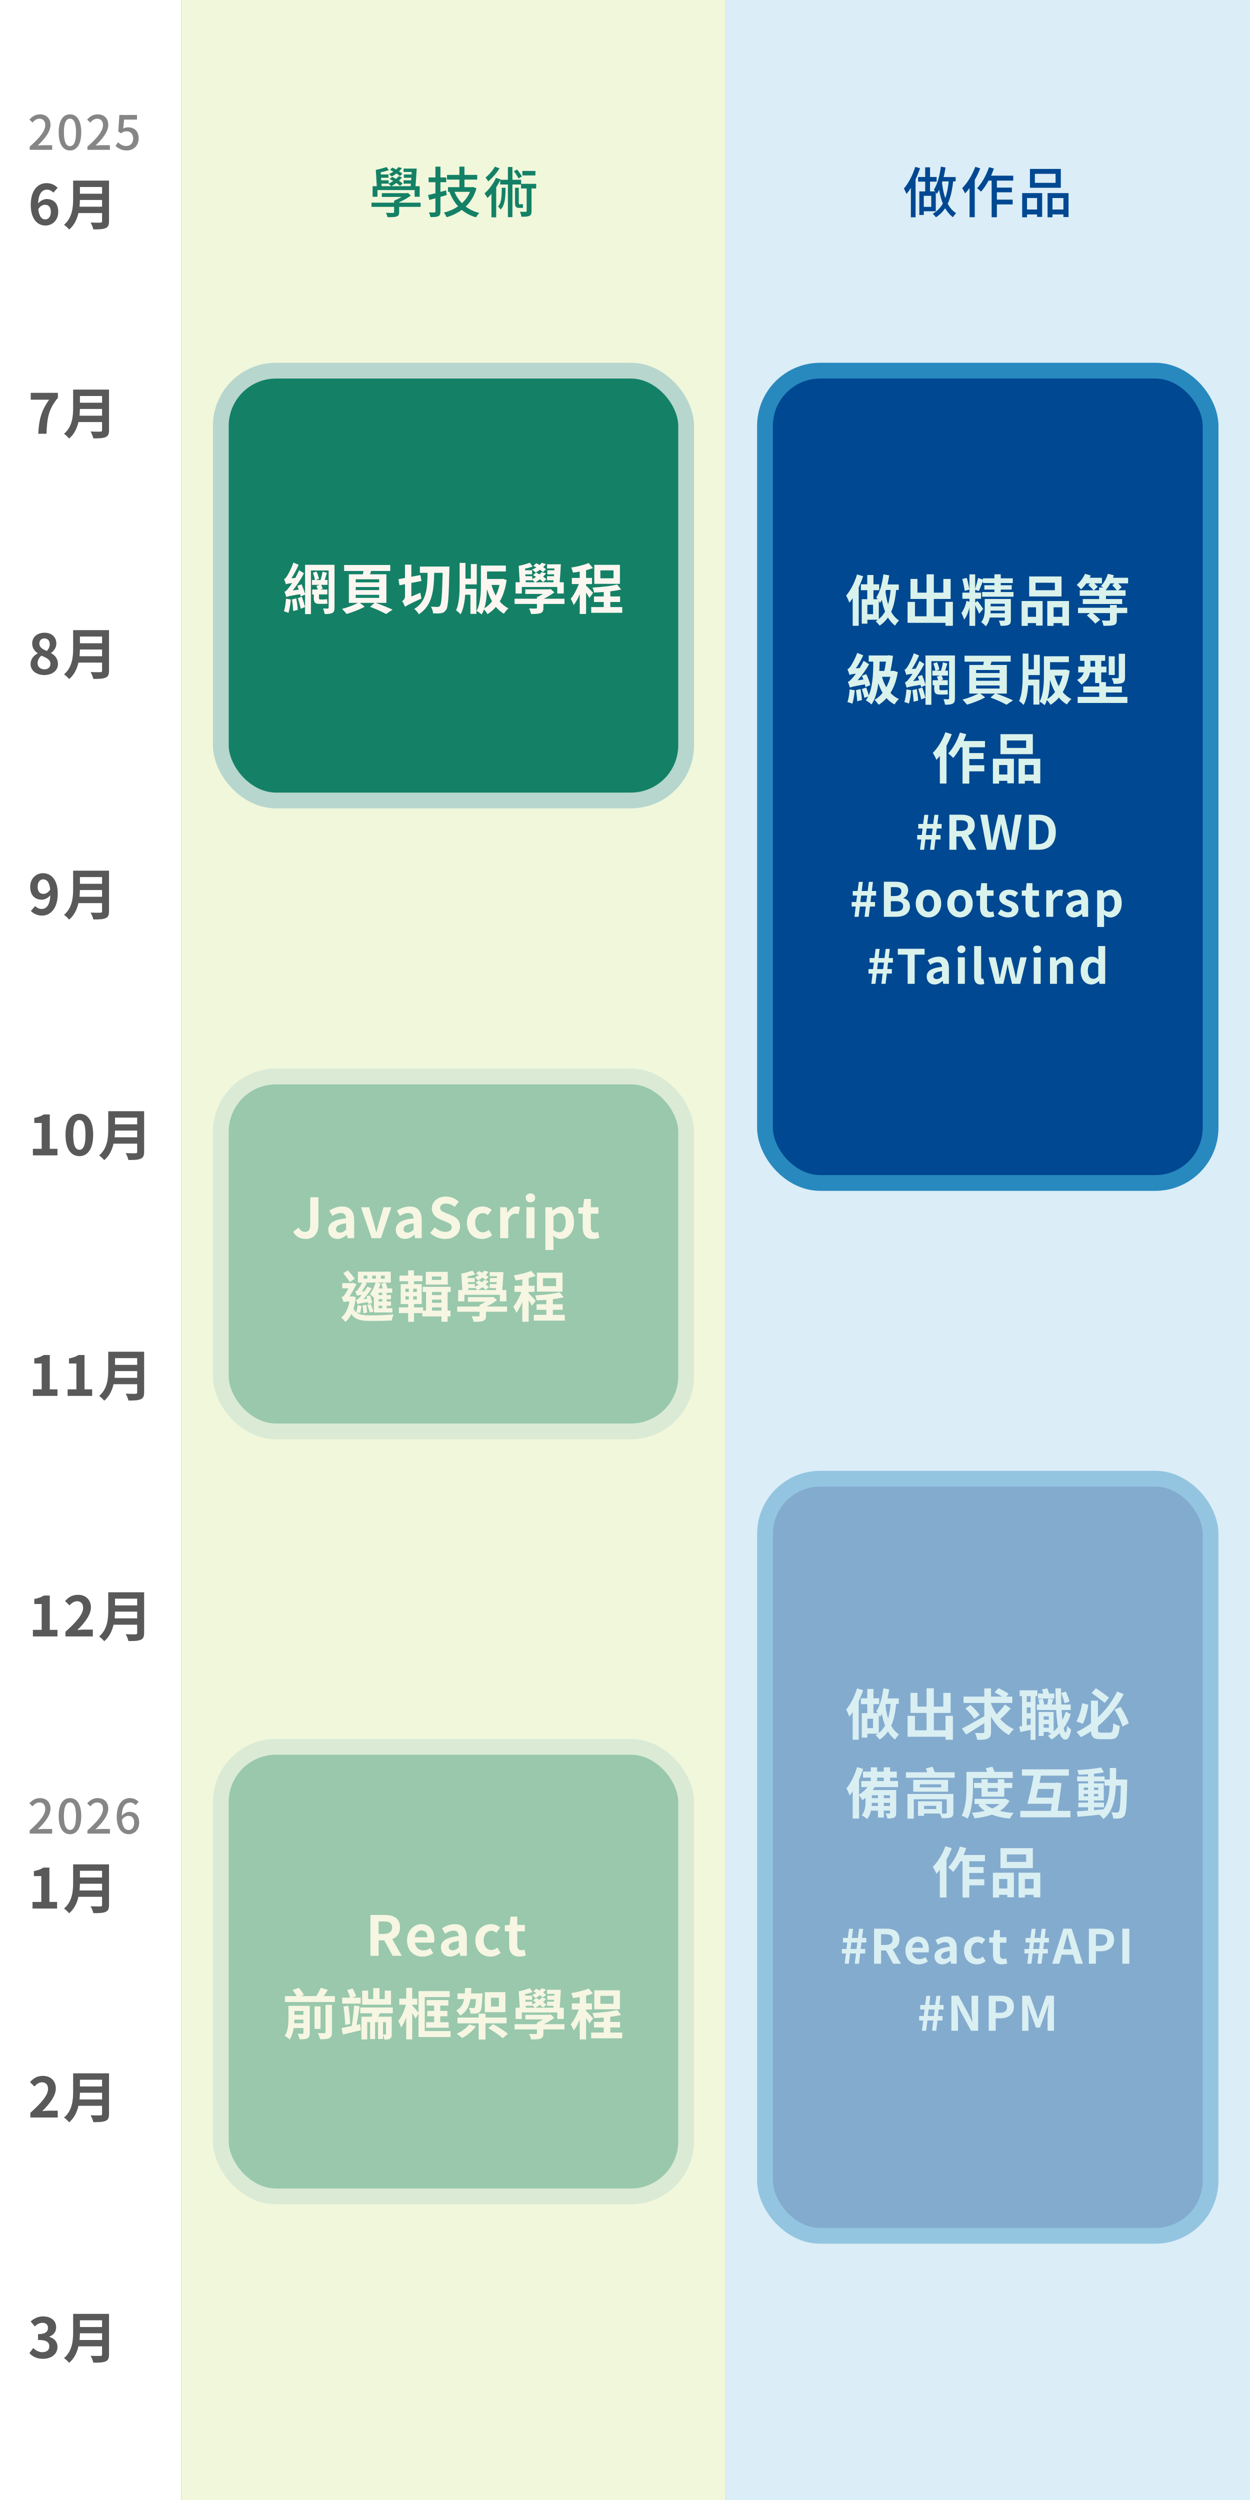 <svg width="317" height="634" viewBox="0 0 317 634" fill="none" xmlns="http://www.w3.org/2000/svg">
<rect x="0" y="0" width="317" height="634" fill="#333333" stroke="none"/>
<rect width="46" height="634" fill="white"/>
<path d="M7.528 38V37.196C10.132 34.892 11.476 33.176 11.476 31.724C11.476 30.764 10.972 30.104 9.976 30.104C9.28 30.104 8.704 30.548 8.236 31.088L7.456 30.32C8.212 29.492 8.992 29 10.144 29C11.764 29 12.808 30.056 12.808 31.652C12.808 33.356 11.452 35.12 9.58 36.908C10.036 36.86 10.588 36.824 11.02 36.824H13.228V38H7.528ZM17.744 38.156C16.016 38.156 14.888 36.62 14.888 33.548C14.888 30.488 16.016 29 17.744 29C19.472 29 20.6 30.5 20.6 33.548C20.6 36.62 19.472 38.156 17.744 38.156ZM17.744 37.064C18.644 37.064 19.28 36.104 19.28 33.548C19.28 31.016 18.644 30.092 17.744 30.092C16.844 30.092 16.208 31.016 16.208 33.548C16.208 36.104 16.844 37.064 17.744 37.064ZM22.175 38V37.196C24.779 34.892 26.123 33.176 26.123 31.724C26.123 30.764 25.619 30.104 24.623 30.104C23.927 30.104 23.352 30.548 22.884 31.088L22.104 30.32C22.86 29.492 23.64 29 24.791 29C26.412 29 27.456 30.056 27.456 31.652C27.456 33.356 26.099 35.12 24.227 36.908C24.683 36.86 25.235 36.824 25.668 36.824H27.875V38H22.175ZM32.187 38.156C30.795 38.156 29.919 37.592 29.295 36.98L29.955 36.08C30.459 36.584 31.095 37.028 32.019 37.028C33.015 37.028 33.771 36.32 33.771 35.144C33.771 33.968 33.099 33.296 32.091 33.296C31.527 33.296 31.191 33.464 30.675 33.8L30.003 33.356L30.267 29.156H34.743V30.332H31.467L31.263 32.6C31.647 32.408 31.995 32.288 32.475 32.288C33.951 32.288 35.163 33.164 35.163 35.096C35.163 37.052 33.735 38.156 32.187 38.156Z" fill="#868686"/>
<path d="M11.41 51.932C10.85 51.932 10.192 52.24 9.716 53.024C9.912 54.914 10.612 55.642 11.48 55.642C12.25 55.642 12.894 54.998 12.894 53.724C12.894 52.506 12.306 51.932 11.41 51.932ZM11.522 57.196C9.548 57.196 7.798 55.614 7.798 51.96C7.798 48.096 9.716 46.444 11.802 46.444C13.076 46.444 13.986 46.976 14.616 47.62L13.524 48.852C13.16 48.432 12.53 48.096 11.928 48.096C10.738 48.096 9.758 48.992 9.674 51.596C10.234 50.896 11.13 50.476 11.802 50.476C13.538 50.476 14.77 51.512 14.77 53.724C14.77 55.852 13.286 57.196 11.522 57.196ZM20.172 52.422H25.884V50.714H20.27C20.256 51.246 20.228 51.834 20.172 52.422ZM25.884 47.424H20.27V49.132H25.884V47.424ZM27.648 45.8V56.09C27.648 57.098 27.41 57.574 26.766 57.854C26.094 58.148 25.114 58.176 23.672 58.176C23.574 57.686 23.238 56.888 22.972 56.426C23.952 56.482 25.128 56.468 25.436 56.468C25.772 56.468 25.884 56.356 25.884 56.062V54.032H19.892C19.528 55.6 18.828 57.126 17.526 58.218C17.274 57.868 16.602 57.252 16.238 57.014C18.352 55.208 18.548 52.534 18.548 50.406V45.8H27.648Z" fill="#5A5959"/>
<path d="M9.702 110C9.884 106.402 10.486 104.106 12.46 101.362H7.798V99.626H14.686V100.886C12.278 103.826 11.956 105.94 11.788 110H9.702ZM20.172 105.422H25.884V103.714H20.27C20.256 104.246 20.228 104.834 20.172 105.422ZM25.884 100.424H20.27V102.132H25.884V100.424ZM27.648 98.8V109.09C27.648 110.098 27.41 110.574 26.766 110.854C26.094 111.148 25.114 111.176 23.672 111.176C23.574 110.686 23.238 109.888 22.972 109.426C23.952 109.482 25.128 109.468 25.436 109.468C25.772 109.468 25.884 109.356 25.884 109.062V107.032H19.892C19.528 108.6 18.828 110.126 17.526 111.218C17.274 110.868 16.602 110.252 16.238 110.014C18.352 108.208 18.548 105.534 18.548 103.406V98.8H27.648Z" fill="#5A5959"/>
<path d="M11.214 171.196C9.24 171.196 7.756 170.048 7.756 168.424C7.756 167.094 8.568 166.226 9.534 165.722V165.652C8.736 165.078 8.162 164.294 8.162 163.188C8.162 161.522 9.492 160.458 11.284 160.458C13.118 160.458 14.294 161.564 14.294 163.216C14.294 164.238 13.65 165.092 12.964 165.582V165.652C13.916 166.17 14.7 167.01 14.7 168.424C14.7 169.992 13.314 171.196 11.214 171.196ZM11.872 165.078C12.376 164.546 12.614 163.958 12.614 163.342C12.614 162.502 12.11 161.9 11.242 161.9C10.542 161.9 9.982 162.362 9.982 163.188C9.982 164.168 10.78 164.644 11.872 165.078ZM11.27 169.74C12.152 169.74 12.782 169.25 12.782 168.354C12.782 167.276 11.83 166.828 10.486 166.282C9.926 166.73 9.534 167.43 9.534 168.2C9.534 169.138 10.304 169.74 11.27 169.74ZM20.172 166.422H25.884V164.714H20.27C20.256 165.246 20.228 165.834 20.172 166.422ZM25.884 161.424H20.27V163.132H25.884V161.424ZM27.648 159.8V170.09C27.648 171.098 27.41 171.574 26.766 171.854C26.094 172.148 25.114 172.176 23.672 172.176C23.574 171.686 23.238 170.888 22.972 170.426C23.952 170.482 25.128 170.468 25.436 170.468C25.772 170.468 25.884 170.356 25.884 170.062V168.032H19.892C19.528 169.6 18.828 171.126 17.526 172.218C17.274 171.868 16.602 171.252 16.238 171.014C18.352 169.208 18.548 166.534 18.548 164.406V159.8H27.648Z" fill="#5A5959"/>
<path d="M9.548 224.902C9.548 226.12 10.122 226.694 11.018 226.694C11.592 226.694 12.25 226.372 12.726 225.574C12.544 223.698 11.83 222.998 10.948 222.998C10.178 222.998 9.548 223.628 9.548 224.902ZM10.668 232.196C9.38 232.196 8.442 231.65 7.826 231.02L8.918 229.774C9.296 230.194 9.926 230.516 10.542 230.516C11.704 230.516 12.656 229.634 12.754 227.044C12.208 227.744 11.326 228.164 10.626 228.164C8.904 228.164 7.658 227.1 7.658 224.902C7.658 222.774 9.142 221.444 10.92 221.444C12.88 221.444 14.644 222.984 14.644 226.582C14.644 230.502 12.726 232.196 10.668 232.196ZM20.172 227.422H25.884V225.714H20.27C20.256 226.246 20.228 226.834 20.172 227.422ZM25.884 222.424H20.27V224.132H25.884V222.424ZM27.648 220.8V231.09C27.648 232.098 27.41 232.574 26.766 232.854C26.094 233.148 25.114 233.176 23.672 233.176C23.574 232.686 23.238 231.888 22.972 231.426C23.952 231.482 25.128 231.468 25.436 231.468C25.772 231.468 25.884 231.356 25.884 231.062V229.032H19.892C19.528 230.6 18.828 232.126 17.526 233.218C17.274 232.868 16.602 232.252 16.238 232.014C18.352 230.208 18.548 227.534 18.548 225.406V220.8H27.648Z" fill="#5A5959"/>
<path d="M8.344 293V291.334H10.57V284.782H8.694V283.508C9.73 283.312 10.444 283.046 11.102 282.626H12.628V291.334H14.574V293H8.344ZM20.13 293.196C18.016 293.196 16.616 291.348 16.616 287.778C16.616 284.194 18.016 282.444 20.13 282.444C22.244 282.444 23.63 284.208 23.63 287.778C23.63 291.348 22.244 293.196 20.13 293.196ZM20.13 291.586C21.026 291.586 21.684 290.69 21.684 287.778C21.684 284.88 21.026 284.04 20.13 284.04C19.234 284.04 18.562 284.88 18.562 287.778C18.562 290.69 19.234 291.586 20.13 291.586ZM29.074 288.422H34.786V286.714H29.172C29.158 287.246 29.13 287.834 29.074 288.422ZM34.786 283.424H29.172V285.132H34.786V283.424ZM36.55 281.8V292.09C36.55 293.098 36.312 293.574 35.668 293.854C34.996 294.148 34.016 294.176 32.574 294.176C32.476 293.686 32.14 292.888 31.874 292.426C32.854 292.482 34.03 292.468 34.338 292.468C34.674 292.468 34.786 292.356 34.786 292.062V290.032H28.794C28.43 291.6 27.73 293.126 26.428 294.218C26.176 293.868 25.504 293.252 25.14 293.014C27.254 291.208 27.45 288.534 27.45 286.406V281.8H36.55Z" fill="#5A5959"/>
<path d="M8.344 354V352.334H10.57V345.782H8.694V344.508C9.73 344.312 10.444 344.046 11.102 343.626H12.628V352.334H14.574V354H8.344ZM17.148 354V352.334H19.374V345.782H17.498V344.508C18.534 344.312 19.248 344.046 19.906 343.626H21.432V352.334H23.378V354H17.148ZM29.074 349.422H34.786V347.714H29.172C29.158 348.246 29.13 348.834 29.074 349.422ZM34.786 344.424H29.172V346.132H34.786V344.424ZM36.55 342.8V353.09C36.55 354.098 36.312 354.574 35.668 354.854C34.996 355.148 34.016 355.176 32.574 355.176C32.476 354.686 32.14 353.888 31.874 353.426C32.854 353.482 34.03 353.468 34.338 353.468C34.674 353.468 34.786 353.356 34.786 353.062V351.032H28.794C28.43 352.6 27.73 354.126 26.428 355.218C26.176 354.868 25.504 354.252 25.14 354.014C27.254 352.208 27.45 349.534 27.45 347.406V342.8H36.55Z" fill="#5A5959"/>
<path d="M8.344 415V413.334H10.57V406.782H8.694V405.508C9.73 405.312 10.444 405.046 11.102 404.626H12.628V413.334H14.574V415H8.344ZM16.602 415V413.81C19.416 411.29 21.082 409.344 21.082 407.748C21.082 406.698 20.522 406.068 19.528 406.068C18.772 406.068 18.156 406.558 17.624 407.132L16.504 406.012C17.456 404.99 18.38 404.444 19.794 404.444C21.754 404.444 23.056 405.704 23.056 407.636C23.056 409.512 21.502 411.528 19.612 413.376C20.13 413.32 20.816 413.264 21.306 413.264H23.546V415H16.602ZM29.074 410.422H34.786V408.714H29.172C29.158 409.246 29.13 409.834 29.074 410.422ZM34.786 405.424H29.172V407.132H34.786V405.424ZM36.55 403.8V414.09C36.55 415.098 36.312 415.574 35.668 415.854C34.996 416.148 34.016 416.176 32.574 416.176C32.476 415.686 32.14 414.888 31.874 414.426C32.854 414.482 34.03 414.468 34.338 414.468C34.674 414.468 34.786 414.356 34.786 414.062V412.032H28.794C28.43 413.6 27.73 415.126 26.428 416.218C26.176 415.868 25.504 415.252 25.14 415.014C27.254 413.208 27.45 410.534 27.45 408.406V403.8H36.55Z" fill="#5A5959"/>
<path d="M7.528 465V464.196C10.132 461.892 11.476 460.176 11.476 458.724C11.476 457.764 10.972 457.104 9.976 457.104C9.28 457.104 8.704 457.548 8.236 458.088L7.456 457.32C8.212 456.492 8.992 456 10.144 456C11.764 456 12.808 457.056 12.808 458.652C12.808 460.356 11.452 462.12 9.58 463.908C10.036 463.86 10.588 463.824 11.02 463.824H13.228V465H7.528ZM17.744 465.156C16.016 465.156 14.888 463.62 14.888 460.548C14.888 457.488 16.016 456 17.744 456C19.472 456 20.6 457.5 20.6 460.548C20.6 463.62 19.472 465.156 17.744 465.156ZM17.744 464.064C18.644 464.064 19.28 463.104 19.28 460.548C19.28 458.016 18.644 457.092 17.744 457.092C16.844 457.092 16.208 458.016 16.208 460.548C16.208 463.104 16.844 464.064 17.744 464.064ZM22.175 465V464.196C24.779 461.892 26.123 460.176 26.123 458.724C26.123 457.764 25.619 457.104 24.623 457.104C23.927 457.104 23.352 457.548 22.884 458.088L22.104 457.32C22.86 456.492 23.64 456 24.791 456C26.412 456 27.456 457.056 27.456 458.652C27.456 460.356 26.099 462.12 24.227 463.908C24.683 463.86 25.235 463.824 25.668 463.824H27.875V465H22.175ZM32.559 460.488C32.055 460.488 31.443 460.764 30.915 461.52C31.059 463.272 31.695 464.1 32.643 464.1C33.411 464.1 34.023 463.404 34.023 462.252C34.023 461.124 33.507 460.488 32.559 460.488ZM32.655 465.156C30.975 465.156 29.607 463.752 29.607 460.752C29.607 457.356 31.203 456 32.943 456C33.927 456 34.647 456.42 35.151 456.948L34.395 457.788C34.071 457.404 33.531 457.128 33.015 457.128C31.887 457.128 30.951 457.98 30.891 460.5C31.407 459.864 32.175 459.48 32.811 459.48C34.299 459.48 35.295 460.392 35.295 462.252C35.295 464.004 34.095 465.156 32.655 465.156Z" fill="#868686"/>
<path d="M8.246 484V482.334H10.472V475.782H8.596V474.508C9.632 474.312 10.346 474.046 11.004 473.626H12.53V482.334H14.476V484H8.246ZM20.172 479.422H25.884V477.714H20.27C20.256 478.246 20.228 478.834 20.172 479.422ZM25.884 474.424H20.27V476.132H25.884V474.424ZM27.648 472.8V483.09C27.648 484.098 27.41 484.574 26.766 484.854C26.094 485.148 25.114 485.176 23.672 485.176C23.574 484.686 23.238 483.888 22.972 483.426C23.952 483.482 25.128 483.468 25.436 483.468C25.772 483.468 25.884 483.356 25.884 483.062V481.032H19.892C19.528 482.6 18.828 484.126 17.526 485.218C17.274 484.868 16.602 484.252 16.238 484.014C18.352 482.208 18.548 479.534 18.548 477.406V472.8H27.648Z" fill="#5A5959"/>
<path d="M7.7 537V535.81C10.514 533.29 12.18 531.344 12.18 529.748C12.18 528.698 11.62 528.068 10.626 528.068C9.87 528.068 9.254 528.558 8.722 529.132L7.602 528.012C8.554 526.99 9.478 526.444 10.892 526.444C12.852 526.444 14.154 527.704 14.154 529.636C14.154 531.512 12.6 533.528 10.71 535.376C11.228 535.32 11.914 535.264 12.404 535.264H14.644V537H7.7ZM20.172 532.422H25.884V530.714H20.27C20.256 531.246 20.228 531.834 20.172 532.422ZM25.884 527.424H20.27V529.132H25.884V527.424ZM27.648 525.8V536.09C27.648 537.098 27.41 537.574 26.766 537.854C26.094 538.148 25.114 538.176 23.672 538.176C23.574 537.686 23.238 536.888 22.972 536.426C23.952 536.482 25.128 536.468 25.436 536.468C25.772 536.468 25.884 536.356 25.884 536.062V534.032H19.892C19.528 535.6 18.828 537.126 17.526 538.218C17.274 537.868 16.602 537.252 16.238 537.014C18.352 535.208 18.548 532.534 18.548 530.406V525.8H27.648Z" fill="#5A5959"/>
<path d="M10.934 598.196C9.296 598.196 8.19 597.58 7.462 596.754L8.428 595.452C9.044 596.054 9.8 596.516 10.738 596.516C11.788 596.516 12.502 595.998 12.502 595.06C12.502 594.052 11.9 593.408 9.646 593.408V591.938C11.55 591.938 12.166 591.28 12.166 590.356C12.166 589.544 11.662 589.068 10.78 589.068C10.038 589.068 9.436 589.404 8.82 589.978L7.77 588.718C8.666 587.934 9.66 587.444 10.878 587.444C12.88 587.444 14.238 588.438 14.238 590.202C14.238 591.322 13.608 592.134 12.516 592.568V592.638C13.678 592.96 14.574 593.828 14.574 595.186C14.574 597.09 12.908 598.196 10.934 598.196ZM20.172 593.422H25.884V591.714H20.27C20.256 592.246 20.228 592.834 20.172 593.422ZM25.884 588.424H20.27V590.132H25.884V588.424ZM27.648 586.8V597.09C27.648 598.098 27.41 598.574 26.766 598.854C26.094 599.148 25.114 599.176 23.672 599.176C23.574 598.686 23.238 597.888 22.972 597.426C23.952 597.482 25.128 597.468 25.436 597.468C25.772 597.468 25.884 597.356 25.884 597.062V595.032H19.892C19.528 596.6 18.828 598.126 17.526 599.218C17.274 598.868 16.602 598.252 16.238 598.014C18.352 596.208 18.548 593.534 18.548 591.406V586.8H27.648Z" fill="#5A5959"/>
<rect width="138" height="634" transform="translate(46)" fill="#F1F7DB"/>
<path d="M102.05 44.06L101.406 44.648C101.196 44.438 100.888 44.214 100.538 43.99C100.146 44.284 99.726 44.564 99.334 44.76C99.18 44.62 98.844 44.298 98.62 44.158C99.012 43.99 99.418 43.766 99.768 43.514C99.488 43.346 99.18 43.178 98.886 43.052L99.516 42.506C99.81 42.646 100.146 42.814 100.454 42.996C100.692 42.8 100.888 42.576 101.042 42.38L101.924 42.618C101.714 42.898 101.476 43.178 101.196 43.444C101.532 43.654 101.826 43.864 102.05 44.06ZM96.744 46.58L96.772 47.224H99.166C99.026 47.042 98.704 46.72 98.508 46.58H96.744ZM95.722 48.204V49.898H94.49V47.224H95.554L95.302 43.08C96.114 42.94 97.318 42.59 98.046 42.366L98.606 43.136C98.004 43.36 97.248 43.556 96.548 43.682L96.59 44.242H98.508V45.082H96.632L96.674 45.726H98.564V46.552C98.956 46.37 99.376 46.146 99.74 45.894C99.446 45.712 99.124 45.53 98.83 45.39L99.46 44.844C99.768 44.998 100.118 45.18 100.44 45.376C100.692 45.152 100.902 44.928 101.07 44.69L101.952 44.97C101.728 45.264 101.476 45.544 101.182 45.824C101.56 46.076 101.868 46.314 102.106 46.538L101.448 47.14C101.224 46.916 100.902 46.664 100.51 46.398C100.104 46.72 99.656 46.986 99.25 47.224H104.136C104.15 47.014 104.178 46.804 104.206 46.58H102.344V45.726H104.262L104.318 45.082H102.414V44.242H104.374L104.402 43.612H102.344V42.758H105.676C105.606 44.172 105.48 45.964 105.368 47.224H106.432V49.898H105.144V48.204H95.722ZM106.67 51.396V52.46H101.224V53.804C101.224 54.42 101.084 54.728 100.594 54.896C100.09 55.078 99.376 55.078 98.284 55.078C98.214 54.742 98.032 54.28 97.864 53.972C98.634 54 99.446 54 99.656 54C99.88 54 99.95 53.944 99.95 53.762V52.46H94.21V51.396H99.95V50.892C100.566 50.64 101.252 50.304 101.84 49.94H96.828V48.988H103.17L103.45 48.918L104.192 49.59C103.38 50.22 102.288 50.822 101.224 51.284V51.396H106.67ZM113.124 48.288L113.292 49.464C112.76 49.618 112.228 49.772 111.696 49.926V53.608C111.696 54.28 111.556 54.63 111.15 54.826C110.744 55.022 110.114 55.064 109.162 55.05C109.106 54.742 108.938 54.196 108.77 53.874C109.386 53.888 109.974 53.888 110.142 53.874C110.338 53.874 110.422 53.804 110.422 53.608V50.29C109.876 50.444 109.372 50.584 108.882 50.71L108.546 49.464C109.078 49.338 109.722 49.184 110.422 49.016V46.202H108.7V44.998H110.422V42.268H111.696V44.998H113.166V46.202H111.696V48.666L113.124 48.288ZM119.186 48.652H115.266C115.714 49.758 116.344 50.71 117.142 51.536C118.01 50.738 118.724 49.772 119.186 48.652ZM119.998 47.42L120.838 47.756C120.278 49.688 119.34 51.214 118.108 52.39C119.074 53.118 120.222 53.664 121.552 54.014C121.258 54.266 120.894 54.784 120.712 55.12C119.312 54.714 118.108 54.07 117.1 53.23C115.966 54.07 114.664 54.686 113.264 55.092C113.124 54.756 112.802 54.196 112.564 53.916C113.866 53.594 115.098 53.062 116.162 52.32C115.252 51.312 114.524 50.108 113.992 48.708L114.174 48.652H113.614V47.462H116.498V45.544H113.362V44.354H116.498V42.254H117.786V44.354H121.02V45.544H117.786V47.462H119.774L119.998 47.42ZM135.776 43.346V44.494H132.472V43.346H135.776ZM132.346 44.76L131.492 45.264C131.268 44.774 130.778 43.99 130.316 43.43L131.128 42.996C131.604 43.528 132.108 44.27 132.346 44.76ZM125.486 42.268L126.676 42.688C125.962 43.864 124.856 45.166 123.82 45.992C123.652 45.726 123.344 45.264 123.12 45.026C124.03 44.326 124.996 43.192 125.486 42.268ZM127.25 47.616H128.202C128.188 50.276 128.034 52.068 126.956 53.146C126.844 52.922 126.536 52.544 126.298 52.376C127.138 51.466 127.236 49.996 127.25 47.616ZM131.688 51.802H132.122C132.248 51.802 132.444 51.774 132.57 51.732C132.598 51.984 132.64 52.432 132.668 52.656C132.514 52.712 132.318 52.726 132.108 52.726H131.716C130.778 52.726 130.61 52.362 130.61 51.312V47.616H131.562V51.34C131.562 51.69 131.576 51.802 131.688 51.802ZM135.986 46.622L135.972 47.798H134.796V53.496C134.796 54.168 134.684 54.532 134.264 54.728C133.83 54.952 133.186 54.966 132.234 54.966C132.192 54.616 132.024 54.07 131.856 53.706C132.5 53.72 133.13 53.72 133.312 53.72C133.508 53.706 133.564 53.664 133.564 53.496V47.798H132.136V46.79H129.952V55.064H128.804V46.79H126.844V45.698C126.55 46.3 126.214 46.916 125.836 47.504V55.12H124.632V49.156C124.296 49.548 123.946 49.898 123.596 50.22C123.484 49.94 123.092 49.31 122.868 49.044C124.002 48.078 125.108 46.608 125.766 45.11L126.942 45.488L126.9 45.586H128.804V42.352H129.952V45.586H132.164V46.622H135.986Z" fill="#148166"/>
<rect x="56" y="94" width="118" height="109" rx="14" fill="#148166"/>
<rect x="56" y="94" width="118" height="109" rx="14" stroke="#B7D6CE" stroke-width="4"/>
<path d="M72.538 151.84L73.742 152.036C73.644 153.268 73.42 154.598 73.154 155.438C72.888 155.284 72.3 155.102 71.992 155.032C72.3 154.206 72.454 152.96 72.538 151.84ZM74.05 152.022L75.142 151.742C75.31 152.666 75.464 153.842 75.52 154.654L74.358 154.962C74.33 154.15 74.19 152.932 74.05 152.022ZM75.534 151.686L76.542 151.336C76.864 152.176 77.186 153.254 77.34 153.954L76.262 154.374C76.136 153.646 75.814 152.54 75.534 151.686ZM81.162 152.022H82.142C82.366 152.022 82.744 151.994 82.954 151.938C82.982 152.274 83.01 152.75 83.052 153.058C82.856 153.142 82.492 153.142 82.184 153.142H81.008C79.818 153.142 79.58 152.694 79.58 151.574V150.748H79.174V149.502H80.588C80.504 149.208 80.35 148.858 80.238 148.592L81.078 148.326H79.104V147.08H79.86C79.804 146.562 79.58 145.82 79.342 145.26L80.28 144.952C80.56 145.526 80.798 146.296 80.882 146.8L80.07 147.08H81.302C81.484 146.45 81.708 145.596 81.792 144.98L82.912 145.274C82.716 145.876 82.52 146.548 82.352 147.08H83.066V148.326H81.428C81.596 148.648 81.778 149.04 81.848 149.292L81.288 149.502H83.01V150.748H80.896V151.588C80.896 151.896 80.938 152.022 81.162 152.022ZM84.83 143.23V154.08C84.83 154.822 84.704 155.2 84.27 155.438C83.836 155.676 83.22 155.718 82.324 155.718C82.268 155.312 82.114 154.682 81.918 154.304C82.394 154.332 82.926 154.332 83.108 154.332C83.29 154.318 83.346 154.262 83.346 154.08V144.672H78.852V155.732H77.368V150.79L76.248 151.266C76.22 151.098 76.164 150.888 76.108 150.678C73.364 151.126 72.888 151.266 72.594 151.392C72.538 151.126 72.3 150.426 72.146 150.062C72.482 149.978 72.776 149.642 73.196 149.11C73.378 148.9 73.7 148.466 74.092 147.864C73 147.99 72.706 148.074 72.51 148.172C72.426 147.892 72.216 147.22 72.048 146.842C72.3 146.772 72.538 146.506 72.804 146.086C73.084 145.694 73.924 144.14 74.4 142.67L75.73 143.23C75.226 144.392 74.582 145.638 73.896 146.646L74.89 146.576C75.226 145.946 75.576 145.274 75.87 144.602L77.074 145.386C76.304 146.898 75.268 148.466 74.232 149.74L75.758 149.53C75.646 149.194 75.534 148.858 75.422 148.578L76.486 148.172C76.808 148.942 77.172 149.978 77.368 150.622V143.23H84.83ZM90.206 150.846V151.616H96.156V150.846H90.206ZM90.206 148.872V149.642H96.156V148.872H90.206ZM90.206 146.912V147.682H96.156V146.912H90.206ZM97.99 152.89H95.288C96.814 153.422 98.536 154.122 99.558 154.612L97.906 155.718C96.982 155.186 95.372 154.444 93.846 153.898L94.994 152.89H91.27L92.488 153.856C91.242 154.556 89.352 155.284 87.896 155.704C87.616 155.34 87.112 154.78 86.748 154.416C88.078 154.08 89.744 153.45 90.766 152.89H88.47V145.638H92.026C92.082 145.372 92.138 145.078 92.18 144.798H87.266V143.286H98.97V144.798H94.112C94.028 145.092 93.93 145.372 93.832 145.638H97.99V152.89ZM104.318 151.28L106.628 150.314C106.656 150.776 106.782 151.434 106.88 151.784C103.604 153.282 103.058 153.604 102.708 153.912C102.596 153.506 102.232 152.792 101.98 152.442C102.288 152.26 102.708 151.868 102.708 151.252V148.158L101.308 148.424L101.042 146.898L102.708 146.576V143.202H104.318V146.268L106.6 145.834L106.88 147.332L104.318 147.836V151.28ZM106.488 143.678H113.992C113.992 143.678 113.978 144.308 113.964 144.518C113.81 151.476 113.656 153.898 113.124 154.668C112.732 155.228 112.382 155.396 111.85 155.508C111.332 155.592 110.59 155.578 109.834 155.55C109.806 155.074 109.596 154.332 109.288 153.856C110.03 153.912 110.688 153.912 111.024 153.912C111.262 153.912 111.402 153.856 111.556 153.632C111.962 153.17 112.13 150.916 112.256 145.274H110.114C110.016 149.698 109.666 153.548 106.222 155.774C105.97 155.326 105.48 154.738 105.046 154.43C108.182 152.554 108.378 149.222 108.434 145.274H106.488V143.678ZM118.038 148.2V148.284C118.038 148.634 118.038 148.984 118.024 149.348H120.81V155.676H119.298V150.818H117.968C117.842 152.638 117.534 154.458 116.806 155.788C116.54 155.48 115.994 155.004 115.658 154.78C116.47 153.044 116.568 150.328 116.568 148.284V142.754H118.038V146.744H119.41V143.048H120.908V148.2H118.038ZM122.826 154.262C123.568 153.828 124.212 153.226 124.786 152.498C124.254 151.574 123.848 150.538 123.498 149.418C123.456 150.972 123.302 152.75 122.826 154.262ZM126.676 148.34H124.646C124.912 149.292 125.276 150.202 125.71 151.028C126.13 150.216 126.452 149.306 126.676 148.34ZM127.46 146.772L128.482 147.094C128.174 149.264 127.586 151.07 126.732 152.526C127.348 153.254 128.09 153.856 128.93 154.276C128.552 154.584 128.048 155.228 127.796 155.648C127.012 155.2 126.34 154.612 125.752 153.912C125.136 154.64 124.422 155.27 123.624 155.746C123.428 155.382 123.05 154.878 122.728 154.542C122.574 155.004 122.378 155.438 122.14 155.83C121.846 155.55 121.244 155.116 120.852 154.934C121.846 153.142 121.958 150.314 121.958 148.382V143.426H128.286V144.924H123.512V146.828H127.18L127.46 146.772ZM138.478 144.378L137.68 145.078C137.498 144.896 137.232 144.7 136.952 144.49C136.574 144.77 136.196 145.008 135.818 145.19C135.636 144.994 135.216 144.63 134.95 144.448C135.314 144.308 135.678 144.112 136.014 143.902C135.748 143.748 135.51 143.608 135.258 143.482L136 142.838C136.266 142.964 136.56 143.118 136.854 143.286C137.036 143.104 137.218 142.922 137.358 142.726L138.45 143.048C138.254 143.314 138.016 143.58 137.75 143.818C138.03 144.014 138.282 144.21 138.478 144.378ZM133.312 147.164L133.34 147.654H135.608C135.454 147.472 135.188 147.206 134.978 147.01V147.164H133.312ZM132.332 148.858V150.524H130.75V147.654H131.8L131.548 143.496C132.388 143.356 133.634 142.978 134.376 142.712L135.062 143.678C134.516 143.888 133.802 144.07 133.144 144.21L133.172 144.616H134.95V145.652H133.228L133.256 146.128H134.978V146.842C135.314 146.674 135.664 146.506 135.958 146.31C135.692 146.142 135.426 145.988 135.174 145.848L135.944 145.19C136.224 145.33 136.518 145.498 136.826 145.666C137.022 145.484 137.218 145.274 137.372 145.078L138.464 145.4C138.254 145.694 138.002 145.974 137.722 146.24C138.058 146.464 138.352 146.674 138.576 146.884L137.736 147.612C137.526 147.402 137.246 147.178 136.924 146.926C136.546 147.206 136.168 147.444 135.79 147.654H140.326L140.382 147.164H138.73V146.128H140.48L140.508 145.652H138.8V144.616H140.578L140.606 144.154H138.73V143.104H142.23C142.16 144.574 142.048 146.352 141.936 147.654H142.972V150.524H141.32V148.858H132.332ZM143.154 151.84V153.156H137.806V154.164C137.806 154.906 137.638 155.27 137.064 155.494C136.49 155.69 135.72 155.704 134.67 155.704C134.6 155.256 134.362 154.696 134.166 154.304C134.824 154.332 135.664 154.332 135.874 154.318C136.098 154.318 136.168 154.276 136.168 154.108V153.156H130.498V151.84H136.168V151.434C136.672 151.238 137.204 150.93 137.708 150.622H133.214V149.46H139.304L139.654 149.376L140.592 150.23C139.822 150.79 138.87 151.364 137.918 151.84H143.154ZM155.586 146.66V144.644H152.254V146.66H155.586ZM157.21 143.244V148.06H150.714V143.244H157.21ZM150.42 150.356L149.468 151.658C149.3 151.294 148.964 150.748 148.628 150.244V155.704H147.018V150.678C146.57 151.756 146.038 152.75 145.492 153.45C145.338 152.974 144.988 152.288 144.722 151.868C145.506 150.958 146.276 149.474 146.794 148.116H145.016V146.562H147.018V144.952C146.43 145.064 145.856 145.148 145.31 145.218C145.226 144.854 145.03 144.28 144.848 143.944C146.43 143.678 148.166 143.272 149.272 142.782L150.392 144.056C149.86 144.266 149.258 144.448 148.628 144.616V146.562H150.126V148.116H148.628V148.522C149.006 148.83 150.154 150.048 150.42 150.356ZM154.774 153.954H157.798V155.41H149.93V153.954H153.108V152.666H150.63V151.266H153.108V150.132C152.268 150.202 151.442 150.244 150.658 150.272C150.602 149.908 150.42 149.348 150.266 149.012C152.45 148.886 154.97 148.634 156.51 148.228L157.518 149.488C156.706 149.684 155.768 149.838 154.774 149.964V151.266H157.252V152.666H154.774V153.954Z" fill="#FCF6F1"/>
<g opacity="0.4">
<rect x="56" y="273" width="118" height="90" rx="14" fill="#148166"/>
<rect x="56" y="273" width="118" height="90" rx="14" stroke="#B7D6CE" stroke-width="4"/>
<path d="M77.543 314.196C76.031 314.196 75.022 313.58 74.337 312.376L75.751 311.326C76.156 312.082 76.703 312.404 77.29 312.404C78.201 312.404 78.677 311.914 78.677 310.486V303.626H80.749V310.654C80.749 312.6 79.769 314.196 77.543 314.196ZM85.57 314.196C84.169 314.196 83.246 313.202 83.246 311.872C83.246 310.192 84.603 309.31 87.767 308.974C87.725 308.204 87.389 307.616 86.424 307.616C85.695 307.616 84.996 307.938 84.267 308.358L83.525 307C84.45 306.426 85.57 305.964 86.802 305.964C88.79 305.964 89.811 307.154 89.811 309.422V314H88.132L87.992 313.16H87.936C87.249 313.748 86.466 314.196 85.57 314.196ZM86.242 312.586C86.829 312.586 87.263 312.306 87.767 311.816V310.234C85.85 310.472 85.206 311.004 85.206 311.704C85.206 312.32 85.639 312.586 86.242 312.586ZM94.233 314L91.559 306.16H93.631L94.779 310.066C94.989 310.836 95.199 311.648 95.409 312.446H95.479C95.689 311.648 95.899 310.836 96.109 310.066L97.257 306.16H99.231L96.613 314H94.233ZM102.699 314.196C101.299 314.196 100.375 313.202 100.375 311.872C100.375 310.192 101.733 309.31 104.897 308.974C104.855 308.204 104.519 307.616 103.553 307.616C102.825 307.616 102.125 307.938 101.397 308.358L100.655 307C101.579 306.426 102.699 305.964 103.931 305.964C105.919 305.964 106.941 307.154 106.941 309.422V314H105.261L105.121 313.16H105.065C104.379 313.748 103.595 314.196 102.699 314.196ZM103.371 312.586C103.959 312.586 104.393 312.306 104.897 311.816V310.234C102.979 310.472 102.335 311.004 102.335 311.704C102.335 312.32 102.769 312.586 103.371 312.586ZM112.861 314.196C111.475 314.196 110.089 313.65 109.081 312.684L110.271 311.256C111.013 311.942 111.993 312.404 112.903 312.404C113.981 312.404 114.555 311.942 114.555 311.214C114.555 310.444 113.925 310.206 113.001 309.814L111.615 309.226C110.565 308.792 109.515 307.952 109.515 306.44C109.515 304.746 110.999 303.444 113.099 303.444C114.303 303.444 115.507 303.92 116.347 304.774L115.297 306.076C114.639 305.53 113.953 305.222 113.099 305.222C112.189 305.222 111.615 305.628 111.615 306.314C111.615 307.056 112.343 307.322 113.225 307.672L114.583 308.246C115.843 308.764 116.669 309.562 116.669 311.06C116.669 312.754 115.255 314.196 112.861 314.196ZM122.227 314.196C120.057 314.196 118.405 312.684 118.405 310.08C118.405 307.476 120.281 305.964 122.409 305.964C123.375 305.964 124.117 306.342 124.691 306.832L123.711 308.162C123.319 307.826 122.955 307.644 122.521 307.644C121.317 307.644 120.505 308.61 120.505 310.08C120.505 311.564 121.331 312.516 122.451 312.516C123.011 312.516 123.543 312.25 123.977 311.886L124.803 313.244C124.047 313.902 123.095 314.196 122.227 314.196ZM126.838 314V306.16H128.518L128.672 307.546H128.714C129.288 306.524 130.128 305.964 130.94 305.964C131.374 305.964 131.626 306.034 131.864 306.132L131.514 307.91C131.234 307.826 131.01 307.784 130.688 307.784C130.072 307.784 129.33 308.19 128.896 309.324V314H126.838ZM133.496 314V306.16H135.554V314H133.496ZM134.532 304.9C133.818 304.9 133.328 304.452 133.328 303.766C133.328 303.094 133.818 302.646 134.532 302.646C135.232 302.646 135.722 303.094 135.722 303.766C135.722 304.452 135.232 304.9 134.532 304.9ZM138.307 317.01V306.16H139.987L140.141 306.972H140.183C140.841 306.412 141.653 305.964 142.493 305.964C144.425 305.964 145.573 307.546 145.573 309.954C145.573 312.642 143.963 314.196 142.241 314.196C141.555 314.196 140.897 313.888 140.295 313.342L140.365 314.63V317.01H138.307ZM141.779 312.502C142.731 312.502 143.459 311.69 143.459 309.982C143.459 308.484 142.983 307.658 141.905 307.658C141.373 307.658 140.897 307.924 140.365 308.47V311.914C140.855 312.348 141.359 312.502 141.779 312.502ZM150.351 314.196C148.489 314.196 147.775 313.006 147.775 311.256V307.784H146.669V306.258L147.887 306.16L148.125 304.046H149.833V306.16H151.765V307.784H149.833V311.256C149.833 312.152 150.197 312.572 150.897 312.572C151.149 312.572 151.457 312.488 151.667 312.404L152.003 313.902C151.583 314.042 151.037 314.196 150.351 314.196ZM92.222 323.5V324.27H93.146V323.5H92.222ZM94.392 323.5V324.27H95.33V323.5H94.392ZM96.59 323.5V324.27H97.57V323.5H96.59ZM96.926 328.428V327.84H96.016V328.428H96.926ZM96.926 330.066V329.478H96.016V330.066H96.926ZM96.926 331.76V331.13H96.016V331.76H96.926ZM94.392 330.416L93.426 330.724C93.398 330.584 93.37 330.43 93.328 330.234C91.256 330.528 90.878 330.626 90.654 330.752C90.584 330.514 90.416 329.982 90.29 329.688C90.542 329.632 90.808 329.408 91.13 329.1C91.256 328.974 91.466 328.722 91.718 328.4C90.892 328.456 90.654 328.512 90.5 328.568C90.444 328.33 90.248 327.798 90.122 327.518C90.332 327.476 90.514 327.336 90.71 327.084C90.892 326.874 91.466 326.09 91.816 325.264H90.766V322.492H99.096V325.264H95.54L96.506 325.502C96.394 325.922 96.24 326.328 96.072 326.748H97.052C96.954 326.342 96.828 325.922 96.702 325.558L97.794 325.264C97.948 325.726 98.13 326.286 98.27 326.748H99.46V327.84H98.06V328.428H99.152V329.478H98.06V330.066H99.152V331.13H98.06V331.76H99.516V332.838H94.812V329.002L94.742 329.086C94.56 328.862 94.098 328.372 93.818 328.162C94.434 327.42 94.938 326.328 95.26 325.264H92.432L93.02 325.446C92.642 326.188 92.194 326.93 91.746 327.504L92.418 327.49C92.67 327.098 92.936 326.692 93.16 326.286L94.266 326.72C93.636 327.714 92.894 328.68 92.166 329.464L93.118 329.352C93.062 329.156 93.006 328.946 92.95 328.75L93.86 328.498C94.07 329.114 94.294 329.94 94.392 330.416ZM93.118 330.934L94 330.724C94.28 331.326 94.574 332.096 94.7 332.6L93.776 332.852C93.664 332.334 93.37 331.55 93.118 330.934ZM93.118 332.838L92.138 333.076C92.124 332.544 92.026 331.732 91.928 331.102L92.852 330.878C92.978 331.508 93.076 332.306 93.118 332.838ZM89.968 324.284L88.708 325.138C88.372 324.55 87.616 323.584 87.028 322.898L88.232 322.17C88.862 322.856 89.59 323.724 89.968 324.284ZM90.71 330.976L91.676 331.186C91.606 331.816 91.466 332.558 91.34 333.02C91.116 332.936 90.682 332.88 90.388 332.852C91.242 333.482 92.474 333.58 94.196 333.58C95.764 333.58 98.186 333.496 99.866 333.328C99.642 333.678 99.418 334.406 99.348 334.868C97.808 334.952 95.904 334.994 94.182 334.994C91.606 334.994 90.08 334.728 89.1 333.244C88.68 334.098 88.19 334.756 87.588 335.246C87.364 334.924 86.832 334.35 86.51 334.154C87.56 333.328 88.274 331.928 88.638 330.066H87.98C87.672 330.066 87.28 330.164 87.154 330.276C87.07 329.94 86.776 329.254 86.622 328.946C86.846 328.89 87.056 328.778 87.294 328.498C87.49 328.26 87.966 327.476 88.386 326.72H86.79V325.39H89.184L89.422 325.292L90.43 325.67C89.996 326.44 89.254 327.798 88.652 328.778H89.296L89.548 328.736L90.234 329.016C90.108 330.094 89.912 331.06 89.646 331.9C89.828 332.278 90.066 332.572 90.346 332.81C90.5 332.25 90.64 331.578 90.71 330.976ZM111.906 324.592V323.724H109.54V324.592H111.906ZM113.558 322.548V325.768H107.986V322.548H113.558ZM111.962 328.428V327.644H109.568V328.428H111.962ZM109.568 332.376H111.962V331.55H109.568V332.376ZM111.962 330.388V329.59H109.568V330.388H111.962ZM102.82 328.736V329.562H103.674V328.736H102.82ZM102.82 326.818V327.644H103.674V326.818H102.82ZM105.704 327.644V326.818H104.794V327.644H105.704ZM105.704 329.562V328.736H104.794V329.562H105.704ZM114.286 327.644H113.516V332.376H114.244V333.846H113.516V335.204H111.962V333.846H107.104V333.006H104.99V335.218H103.506V333.006H101.168V331.55H103.506V330.71H101.616V325.656H103.506V324.928H101.308V323.486H103.506V322.156H104.99V323.486H107.132V324.928H104.99V325.656H106.95V330.71H104.99V331.55H107.3V332.376H108.042V327.644H107.216V326.342H114.286V327.644ZM123.918 323.878L123.12 324.578C122.938 324.396 122.672 324.2 122.392 323.99C122.014 324.27 121.636 324.508 121.258 324.69C121.076 324.494 120.656 324.13 120.39 323.948C120.754 323.808 121.118 323.612 121.454 323.402C121.188 323.248 120.95 323.108 120.698 322.982L121.44 322.338C121.706 322.464 122 322.618 122.294 322.786C122.476 322.604 122.658 322.422 122.798 322.226L123.89 322.548C123.694 322.814 123.456 323.08 123.19 323.318C123.47 323.514 123.722 323.71 123.918 323.878ZM118.752 326.664L118.78 327.154H121.048C120.894 326.972 120.628 326.706 120.418 326.51V326.664H118.752ZM117.772 328.358V330.024H116.19V327.154H117.24L116.988 322.996C117.828 322.856 119.074 322.478 119.816 322.212L120.502 323.178C119.956 323.388 119.242 323.57 118.584 323.71L118.612 324.116H120.39V325.152H118.668L118.696 325.628H120.418V326.342C120.754 326.174 121.104 326.006 121.398 325.81C121.132 325.642 120.866 325.488 120.614 325.348L121.384 324.69C121.664 324.83 121.958 324.998 122.266 325.166C122.462 324.984 122.658 324.774 122.812 324.578L123.904 324.9C123.694 325.194 123.442 325.474 123.162 325.74C123.498 325.964 123.792 326.174 124.016 326.384L123.176 327.112C122.966 326.902 122.686 326.678 122.364 326.426C121.986 326.706 121.608 326.944 121.23 327.154H125.766L125.822 326.664H124.17V325.628H125.92L125.948 325.152H124.24V324.116H126.018L126.046 323.654H124.17V322.604H127.67C127.6 324.074 127.488 325.852 127.376 327.154H128.412V330.024H126.76V328.358H117.772ZM128.594 331.34V332.656H123.246V333.664C123.246 334.406 123.078 334.77 122.504 334.994C121.93 335.19 121.16 335.204 120.11 335.204C120.04 334.756 119.802 334.196 119.606 333.804C120.264 333.832 121.104 333.832 121.314 333.818C121.538 333.818 121.608 333.776 121.608 333.608V332.656H115.938V331.34H121.608V330.934C122.112 330.738 122.644 330.43 123.148 330.122H118.654V328.96H124.744L125.094 328.876L126.032 329.73C125.262 330.29 124.31 330.864 123.358 331.34H128.594ZM141.026 326.16V324.144H137.694V326.16H141.026ZM142.65 322.744V327.56H136.154V322.744H142.65ZM135.86 329.856L134.908 331.158C134.74 330.794 134.404 330.248 134.068 329.744V335.204H132.458V330.178C132.01 331.256 131.478 332.25 130.932 332.95C130.778 332.474 130.428 331.788 130.162 331.368C130.946 330.458 131.716 328.974 132.234 327.616H130.456V326.062H132.458V324.452C131.87 324.564 131.296 324.648 130.75 324.718C130.666 324.354 130.47 323.78 130.288 323.444C131.87 323.178 133.606 322.772 134.712 322.282L135.832 323.556C135.3 323.766 134.698 323.948 134.068 324.116V326.062H135.566V327.616H134.068V328.022C134.446 328.33 135.594 329.548 135.86 329.856ZM140.214 333.454H143.238V334.91H135.37V333.454H138.548V332.166H136.07V330.766H138.548V329.632C137.708 329.702 136.882 329.744 136.098 329.772C136.042 329.408 135.86 328.848 135.706 328.512C137.89 328.386 140.41 328.134 141.95 327.728L142.958 328.988C142.146 329.184 141.208 329.338 140.214 329.464V330.766H142.692V332.166H140.214V333.454Z" fill="#FCF6F1"/>
</g>
<g opacity="0.4">
<rect x="56" y="443" width="118" height="114" rx="14" fill="#148166"/>
<rect x="56" y="443" width="118" height="114" rx="14" stroke="#B7D6CE" stroke-width="4"/>
<path d="M93.942 496V485.626H97.554C99.724 485.626 101.446 486.396 101.446 488.776C101.446 490.33 100.662 491.296 99.472 491.758L101.894 496H99.584L97.456 492.08H96.014V496H93.942ZM96.014 490.442H97.358C98.688 490.442 99.43 489.882 99.43 488.776C99.43 487.656 98.688 487.278 97.358 487.278H96.014V490.442ZM107.129 496.196C104.931 496.196 103.223 494.67 103.223 492.08C103.223 489.546 105.015 487.964 106.877 487.964C109.033 487.964 110.153 489.546 110.153 491.702C110.153 492.094 110.111 492.472 110.055 492.654H105.225C105.393 493.942 106.233 494.614 107.395 494.614C108.039 494.614 108.599 494.418 109.159 494.068L109.859 495.328C109.089 495.86 108.095 496.196 107.129 496.196ZM105.197 491.282H108.389C108.389 490.232 107.913 489.56 106.905 489.56C106.079 489.56 105.351 490.148 105.197 491.282ZM114.149 496.196C112.749 496.196 111.825 495.202 111.825 493.872C111.825 492.192 113.183 491.31 116.347 490.974C116.305 490.204 115.969 489.616 115.003 489.616C114.275 489.616 113.575 489.938 112.847 490.358L112.105 489C113.029 488.426 114.149 487.964 115.381 487.964C117.369 487.964 118.391 489.154 118.391 491.422V496H116.711L116.571 495.16H116.515C115.829 495.748 115.045 496.196 114.149 496.196ZM114.821 494.586C115.409 494.586 115.843 494.306 116.347 493.816V492.234C114.429 492.472 113.785 493.004 113.785 493.704C113.785 494.32 114.219 494.586 114.821 494.586ZM124.38 496.196C122.21 496.196 120.558 494.684 120.558 492.08C120.558 489.476 122.434 487.964 124.562 487.964C125.528 487.964 126.27 488.342 126.844 488.832L125.864 490.162C125.472 489.826 125.108 489.644 124.674 489.644C123.47 489.644 122.658 490.61 122.658 492.08C122.658 493.564 123.484 494.516 124.604 494.516C125.164 494.516 125.696 494.25 126.13 493.886L126.956 495.244C126.2 495.902 125.248 496.196 124.38 496.196ZM131.697 496.196C129.835 496.196 129.121 495.006 129.121 493.256V489.784H128.015V488.258L129.233 488.16L129.471 486.046H131.179V488.16H133.111V489.784H131.179V493.256C131.179 494.152 131.543 494.572 132.243 494.572C132.495 494.572 132.803 494.488 133.013 494.404L133.349 495.902C132.929 496.042 132.383 496.196 131.697 496.196ZM74.61 513.088H76.948V512.178H74.652C74.652 512.472 74.638 512.766 74.61 513.088ZM76.948 509.98H74.652V510.946H76.948V509.98ZM78.558 508.678V515.566C78.558 516.28 78.418 516.672 77.942 516.91C77.494 517.148 76.85 517.176 75.996 517.176C75.912 516.756 75.674 516.14 75.464 515.762C75.982 515.79 76.542 515.79 76.724 515.776C76.892 515.776 76.948 515.72 76.948 515.552V514.306H74.484C74.33 515.37 74.008 516.42 73.448 517.218C73.196 516.952 72.538 516.448 72.202 516.28C73.07 515.02 73.154 513.256 73.154 511.884V508.678H78.558ZM82.548 515.356V508.426H84.186V515.384C84.186 516.21 84.032 516.616 83.472 516.882C82.94 517.134 82.184 517.176 81.176 517.162C81.092 516.714 80.826 516.028 80.574 515.594C81.288 515.622 82.016 515.622 82.254 515.608C82.478 515.608 82.548 515.552 82.548 515.356ZM81.288 508.818V514.53H79.762V508.818H81.288ZM82.086 506.214H84.928V507.712H72.258V506.214H75.24C74.988 505.738 74.582 505.136 74.19 504.674L75.772 504.128C76.276 504.66 76.836 505.416 77.074 505.948L76.304 506.214H80.196C80.616 505.57 81.064 504.744 81.344 504.1L83.15 504.632C82.814 505.178 82.436 505.724 82.086 506.214ZM99.166 504.814V508.384H91.844V504.814H93.37V506.956H94.644V504.184H96.24V506.956H97.584V504.814H99.166ZM91.48 506.592V508.118H86.776V506.592H88.806C88.652 506.032 88.33 505.262 88.05 504.674L89.436 504.296C89.772 504.898 90.15 505.71 90.318 506.256L89.282 506.592H91.48ZM88.82 513.284L87.532 513.508C87.518 512.22 87.322 510.33 87.112 508.86L88.33 508.65C88.582 510.134 88.778 512.01 88.82 513.284ZM90.416 513.536L91.326 513.326L91.508 514.866C89.94 515.244 88.274 515.636 86.944 515.958L86.608 514.306C87.308 514.18 88.204 513.998 89.184 513.788C89.45 512.346 89.702 510.148 89.8 508.58L91.2 508.79C90.99 510.33 90.682 512.15 90.416 513.536ZM97.892 515.804V512.822H97.122V515.944C97.388 515.958 97.654 515.958 97.738 515.958C97.864 515.958 97.892 515.916 97.892 515.804ZM99.614 510.568H96.31L95.946 511.436H99.348V515.818C99.348 516.434 99.264 516.784 98.886 517.008C98.536 517.232 98.088 517.246 97.486 517.246C97.43 516.882 97.276 516.406 97.122 516.042V517.092H95.876V512.822H95.12V517.106H93.86V512.822H93.132V517.204H91.648V511.436H94.252C94.322 511.156 94.378 510.862 94.42 510.568H91.354V509.098H99.614V510.568ZM107.72 515.076H114.272V516.588H106.138V510.652L105.382 511.926C105.214 511.562 104.878 511.016 104.542 510.498V517.19H103.016V511.618C102.638 512.612 102.204 513.536 101.728 514.166C101.574 513.69 101.238 512.948 100.986 512.5C101.798 511.604 102.54 509.91 102.946 508.398H101.252V506.858H103.016V504.114H104.542V506.858H105.83V508.398H104.542V508.594C104.934 508.986 105.788 509.966 106.138 510.386V504.94H114.048V506.452H107.72V515.076ZM108.07 512.836H110.1V511.324H108.364V509.966H110.1V508.608H108.182V507.208H113.698V508.608H111.64V509.966H113.46V511.324H111.64V512.836H113.782V514.236H108.07V512.836ZM126.522 508.86V506.634H124.52V508.86H126.522ZM128.174 505.206V510.288H122.952V505.206H128.174ZM120.712 506.97H119.298C118.99 508.79 118.318 510.204 116.68 511.142C116.498 510.75 116.036 510.148 115.686 509.882C116.918 509.196 117.45 508.244 117.702 506.97H116.022V505.528H117.884C117.912 505.094 117.926 504.646 117.94 504.156H119.536C119.522 504.632 119.494 505.08 119.466 505.528H122.364C122.364 505.528 122.35 505.934 122.336 506.13C122.224 508.622 122.098 509.7 121.762 510.106C121.482 510.428 121.202 510.554 120.81 510.61C120.488 510.666 119.928 510.666 119.326 510.652C119.284 510.19 119.116 509.588 118.892 509.182C119.368 509.238 119.788 509.238 119.984 509.238C120.166 509.252 120.278 509.21 120.39 509.084C120.544 508.902 120.642 508.342 120.712 506.97ZM118.99 513.382L120.67 513.9C119.83 515.104 118.444 516.182 117.212 516.84C116.89 516.546 116.176 516.014 115.798 515.762C117.072 515.216 118.318 514.334 118.99 513.382ZM128.468 513.116H123.12V517.232H121.384V513.116H116.022V511.646H121.384V510.638H123.12V511.646H128.468V513.116ZM123.82 514.334L125.052 513.326C126.284 513.984 127.964 515.034 128.804 515.776L127.474 516.91C126.718 516.168 125.094 515.048 123.82 514.334ZM138.478 505.878L137.68 506.578C137.498 506.396 137.232 506.2 136.952 505.99C136.574 506.27 136.196 506.508 135.818 506.69C135.636 506.494 135.216 506.13 134.95 505.948C135.314 505.808 135.678 505.612 136.014 505.402C135.748 505.248 135.51 505.108 135.258 504.982L136 504.338C136.266 504.464 136.56 504.618 136.854 504.786C137.036 504.604 137.218 504.422 137.358 504.226L138.45 504.548C138.254 504.814 138.016 505.08 137.75 505.318C138.03 505.514 138.282 505.71 138.478 505.878ZM133.312 508.664L133.34 509.154H135.608C135.454 508.972 135.188 508.706 134.978 508.51V508.664H133.312ZM132.332 510.358V512.024H130.75V509.154H131.8L131.548 504.996C132.388 504.856 133.634 504.478 134.376 504.212L135.062 505.178C134.516 505.388 133.802 505.57 133.144 505.71L133.172 506.116H134.95V507.152H133.228L133.256 507.628H134.978V508.342C135.314 508.174 135.664 508.006 135.958 507.81C135.692 507.642 135.426 507.488 135.174 507.348L135.944 506.69C136.224 506.83 136.518 506.998 136.826 507.166C137.022 506.984 137.218 506.774 137.372 506.578L138.464 506.9C138.254 507.194 138.002 507.474 137.722 507.74C138.058 507.964 138.352 508.174 138.576 508.384L137.736 509.112C137.526 508.902 137.246 508.678 136.924 508.426C136.546 508.706 136.168 508.944 135.79 509.154H140.326L140.382 508.664H138.73V507.628H140.48L140.508 507.152H138.8V506.116H140.578L140.606 505.654H138.73V504.604H142.23C142.16 506.074 142.048 507.852 141.936 509.154H142.972V512.024H141.32V510.358H132.332ZM143.154 513.34V514.656H137.806V515.664C137.806 516.406 137.638 516.77 137.064 516.994C136.49 517.19 135.72 517.204 134.67 517.204C134.6 516.756 134.362 516.196 134.166 515.804C134.824 515.832 135.664 515.832 135.874 515.818C136.098 515.818 136.168 515.776 136.168 515.608V514.656H130.498V513.34H136.168V512.934C136.672 512.738 137.204 512.43 137.708 512.122H133.214V510.96H139.304L139.654 510.876L140.592 511.73C139.822 512.29 138.87 512.864 137.918 513.34H143.154ZM155.586 508.16V506.144H152.254V508.16H155.586ZM157.21 504.744V509.56H150.714V504.744H157.21ZM150.42 511.856L149.468 513.158C149.3 512.794 148.964 512.248 148.628 511.744V517.204H147.018V512.178C146.57 513.256 146.038 514.25 145.492 514.95C145.338 514.474 144.988 513.788 144.722 513.368C145.506 512.458 146.276 510.974 146.794 509.616H145.016V508.062H147.018V506.452C146.43 506.564 145.856 506.648 145.31 506.718C145.226 506.354 145.03 505.78 144.848 505.444C146.43 505.178 148.166 504.772 149.272 504.282L150.392 505.556C149.86 505.766 149.258 505.948 148.628 506.116V508.062H150.126V509.616H148.628V510.022C149.006 510.33 150.154 511.548 150.42 511.856ZM154.774 515.454H157.798V516.91H149.93V515.454H153.108V514.166H150.63V512.766H153.108V511.632C152.268 511.702 151.442 511.744 150.658 511.772C150.602 511.408 150.42 510.848 150.266 510.512C152.45 510.386 154.97 510.134 156.51 509.728L157.518 510.988C156.706 511.184 155.768 511.338 154.774 511.464V512.766H157.252V514.166H154.774V515.454Z" fill="#FCF6F1"/>
</g>
<rect width="133" height="634" transform="translate(184)" fill="#DBEDF7"/>
<path d="M232.104 42.324L233.322 42.66C233 43.612 232.622 44.55 232.188 45.474V55.106H230.998V47.644C230.648 48.218 230.27 48.736 229.892 49.184C229.766 48.862 229.43 48.148 229.234 47.812C230.396 46.468 231.46 44.41 232.104 42.324ZM240.588 46.006H238.992C238.964 46.118 238.936 46.23 238.894 46.342C239.034 47.602 239.286 48.974 239.72 50.234C240.168 49.03 240.42 47.616 240.588 46.006ZM236.164 52.46V49.66H234.274V52.46H236.164ZM242.352 46.006H241.722C241.47 48.26 241.064 50.136 240.336 51.662C240.854 52.642 241.54 53.468 242.464 54.056C242.226 54.294 241.848 54.77 241.68 55.092C240.854 54.49 240.21 53.692 239.692 52.81C239.076 53.72 238.32 54.476 237.354 55.106C237.2 54.882 236.794 54.42 236.542 54.21C237.662 53.552 238.502 52.698 239.104 51.606C238.656 50.514 238.362 49.31 238.166 48.148C237.984 48.512 237.788 48.862 237.578 49.156C237.522 49.058 237.424 48.904 237.312 48.75V53.58H234.274V54.518H233.14V48.54H234.624V46.062H232.832V44.886H234.624V42.436H235.856V44.886H237.522V46.062H235.856V48.54H237.172C237.046 48.372 236.92 48.218 236.822 48.106C237.76 46.692 238.306 44.508 238.614 42.268L239.79 42.478C239.65 43.29 239.51 44.116 239.3 44.9H242.352V46.006ZM247.336 42.31L248.582 42.702C248.204 43.682 247.728 44.69 247.196 45.628V55.078H245.88V47.686C245.516 48.19 245.124 48.652 244.732 49.058C244.606 48.736 244.228 48.008 244.004 47.714C245.334 46.398 246.58 44.354 247.336 42.31ZM256.954 45.796H252.81V47.574H256.618V48.764H252.81V50.626H256.814V51.844H252.81V55.092H251.48V45.796H250.696C250.108 46.888 249.464 47.868 248.792 48.61C248.582 48.386 248.078 47.924 247.784 47.728C249.016 46.44 250.136 44.424 250.808 42.408L252.054 42.744C251.83 43.346 251.592 43.962 251.326 44.55H256.954V45.796ZM267.692 46.37V44.088H262.442V46.37H267.692ZM269.022 42.842V47.616H261.196V42.842H269.022ZM263.002 50.22H260.454V53.132H263.002V50.22ZM259.222 55.106V48.974H264.29V55.008H263.002V54.378H260.454V55.106H259.222ZM266.908 53.132H269.68V50.22H266.908V53.132ZM265.662 48.974H270.982V55.036H269.68V54.378H266.908V55.106H265.662V48.974Z" fill="#004891"/>
<rect x="194" y="94" width="113" height="206" rx="14" fill="#004891"/>
<rect x="194" y="94" width="113" height="206" rx="14" stroke="#2889BF" stroke-width="4"/>
<path d="M217.348 145.67L218.888 146.132C218.58 147.07 218.188 148.036 217.768 148.96V158.704H216.242V151.704C215.962 152.124 215.668 152.516 215.388 152.852C215.262 152.446 214.842 151.48 214.576 151.046C215.71 149.744 216.746 147.7 217.348 145.67ZM222.864 152.418V156.996C223.522 156.464 224.04 155.834 224.46 155.106C224.082 154.14 223.816 153.132 223.634 152.138C223.48 152.418 223.326 152.684 223.144 152.922C223.088 152.796 222.99 152.614 222.864 152.418ZM221.408 155.75V153.37H219.966V155.75H221.408ZM225.86 149.618H224.684C224.642 149.758 224.6 149.884 224.558 150.024C224.684 151.074 224.894 152.208 225.216 153.272C225.538 152.194 225.734 150.976 225.86 149.618ZM227.932 149.618H227.26C227.05 151.802 226.686 153.636 226 155.148C226.504 156.044 227.134 156.8 227.988 157.346C227.694 157.64 227.204 158.256 226.994 158.662C226.252 158.102 225.65 157.416 225.174 156.604C224.628 157.416 223.928 158.088 223.074 158.662C222.892 158.382 222.36 157.808 222.08 157.542C222.262 157.43 222.458 157.304 222.64 157.164H219.966V158.158H218.538V151.956H219.938V149.674H218.328V148.176H219.938V145.824H221.506V148.176H222.962V149.674H221.506V151.956H222.57C222.444 151.774 222.318 151.606 222.22 151.494C223.2 150.108 223.732 147.91 224.026 145.656L225.51 145.908C225.384 146.678 225.244 147.476 225.076 148.218H227.932V149.618ZM239.776 152.628H241.652V158.704H239.776V157.948H230.158V152.642H232.034V156.296H234.974V151.9H230.9V146.818H232.664V150.29H234.974V145.642H236.822V150.29H239.23V146.818H241.078V151.9H236.822V156.296H239.776V152.628ZM245.852 149.52L244.634 149.828C244.55 149.016 244.284 147.77 244.032 146.832L245.18 146.552C245.446 147.49 245.74 148.722 245.852 149.52ZM251.186 155.526H254.812V154.854H251.228C251.214 155.078 251.2 155.302 251.186 155.526ZM254.812 153.118H251.228V153.776H254.812V153.118ZM256.352 151.9V157.206C256.352 157.906 256.226 158.27 255.736 158.48C255.274 158.69 254.616 158.718 253.734 158.704C253.678 158.312 253.482 157.752 253.3 157.388C253.818 157.402 254.406 157.402 254.574 157.402C254.756 157.402 254.812 157.346 254.812 157.192V156.604H251.018C250.85 157.416 250.528 158.214 249.996 158.83C249.758 158.536 249.142 157.962 248.834 157.78C249.646 156.8 249.73 155.484 249.73 154.392V151.9H256.352ZM253.79 150.136H257.024V151.326H249.072V150.136H252.18V149.52H249.632V148.414H252.18V147.854H249.282V147.336C248.918 148.246 248.526 149.24 248.232 149.898L247.308 149.548V150.29H248.806V151.844H247.308V152.824L247.896 152.404C248.176 152.726 249.128 154.098 249.352 154.434L248.302 155.638C248.092 155.092 247.658 154.168 247.308 153.51V158.718H245.852V154.084C245.544 155.274 245.096 156.45 244.508 157.136C244.368 156.646 244.06 155.904 243.822 155.428C244.382 154.714 244.914 153.426 245.11 152.362L245.852 152.628V151.844H244.06V150.29H245.852V145.656H247.308V149.24C247.588 148.456 247.882 147.364 248.036 146.58L249.282 146.972V146.664H252.18V145.642H253.79V146.664H256.842V147.854H253.79V148.414H256.562V149.52H253.79V150.136ZM267.51 149.674V147.784H262.61V149.674H267.51ZM269.204 146.188V151.256H261V146.188H269.204ZM262.736 154.014H260.65V156.422H262.736V154.014ZM259.082 158.718V152.418H264.402V158.648H262.736V158.018H260.65V158.718H259.082ZM267.188 156.422H269.414V154.014H267.188V156.422ZM265.592 152.418H271.094V158.662H269.414V158.018H267.188V158.718H265.592V152.418ZM283.218 153.44V154.126H285.864V155.484H283.218V157.206C283.218 158.004 283.036 158.34 282.434 158.522C281.846 158.704 280.992 158.704 279.83 158.704C279.774 158.284 279.606 157.766 279.424 157.36C280.11 157.402 280.992 157.402 281.202 157.388C281.412 157.388 281.496 157.332 281.496 157.136V155.484H277.142C277.8 156.03 278.57 156.716 278.99 157.178L277.758 158.144C277.31 157.598 276.358 156.702 275.63 156.058L276.442 155.484H273.39V154.126H281.496V153.44H283.218ZM280.474 149.688H283.204C282.91 149.296 282.434 148.792 282.07 148.414L282.644 147.938H281.58C281.244 148.568 280.866 149.114 280.474 149.548V149.688ZM282.252 146.524H286.088V147.938H283.554C283.918 148.274 284.268 148.652 284.464 148.918L283.582 149.688H285.444V151.102H280.474V151.914H284.576V153.174H274.594V151.914H278.738V151.102H273.824V149.688H277.296C276.988 149.31 276.442 148.764 275.98 148.372L276.47 147.938H275.476C275.056 148.526 274.608 149.044 274.16 149.45C273.922 149.156 273.376 148.582 273.054 148.316C273.894 147.63 274.706 146.566 275.154 145.516L276.624 145.95C276.54 146.146 276.442 146.328 276.358 146.524H279.452V147.938H277.506C277.856 148.232 278.192 148.554 278.388 148.806L277.422 149.688H278.738V149.002H279.76C279.564 148.848 279.354 148.708 279.2 148.61C279.956 147.868 280.6 146.692 280.95 145.516L282.462 145.88C282.392 146.09 282.336 146.314 282.252 146.524ZM215.43 171.172C215.346 170.85 215.094 170.122 214.912 169.702C215.192 169.618 215.43 169.366 215.724 168.946C216.004 168.568 216.886 167.028 217.39 165.572L218.916 166.188C218.412 167.322 217.74 168.512 217.026 169.492L218.006 169.422C218.37 168.834 218.734 168.204 219.014 167.574L220.4 168.456C219.602 169.884 218.566 171.326 217.488 172.53L218.958 172.32C218.832 171.984 218.706 171.662 218.566 171.382L219.686 170.962C220.134 171.844 220.568 172.992 220.694 173.748L219.476 174.238C219.448 174.042 219.406 173.804 219.336 173.552C216.368 174.084 215.85 174.196 215.542 174.378C215.458 174.084 215.206 173.314 215.01 172.908C215.388 172.81 215.696 172.502 216.144 171.984C216.326 171.788 216.662 171.396 217.054 170.85C215.962 170.976 215.64 171.06 215.43 171.172ZM215.472 174.84L216.76 175.05C216.662 176.282 216.438 177.612 216.144 178.466C215.864 178.312 215.248 178.116 214.898 178.032C215.234 177.206 215.388 175.96 215.472 174.84ZM217.082 175.022L218.216 174.742C218.384 175.638 218.538 176.786 218.58 177.528L217.376 177.836C217.362 177.08 217.222 175.904 217.082 175.022ZM225.804 171.634H223.676C223.928 172.586 224.292 173.496 224.768 174.294C225.202 173.496 225.552 172.6 225.804 171.634ZM224.684 167.784H223.074C223.06 168.596 223.032 169.394 223.004 170.15H224.278C224.432 169.394 224.572 168.54 224.684 167.784ZM226.616 170.094L227.68 170.458C227.33 172.558 226.7 174.322 225.818 175.722C226.42 176.38 227.134 176.898 227.96 177.262C227.596 177.57 227.106 178.2 226.854 178.648C226.07 178.242 225.398 177.71 224.824 177.052C224.222 177.724 223.564 178.27 222.822 178.732C222.57 178.34 222.136 177.78 221.772 177.486C222.528 177.066 223.228 176.464 223.83 175.708C223.41 174.994 223.046 174.168 222.738 173.3C222.458 175.428 221.954 177.234 221.016 178.648C220.764 178.382 219.98 177.822 219.588 177.612C219.812 177.318 220.008 176.982 220.176 176.632L219.21 176.982C219.098 176.394 218.818 175.442 218.566 174.728L219.672 174.364C219.91 174.994 220.162 175.764 220.316 176.352C221.254 174.21 221.45 171.214 221.464 167.784H220.302V166.23H225.062L225.3 166.16L226.462 166.314C226.322 167.518 226.07 168.932 225.832 170.15H226.35L226.616 170.094ZM229.878 174.84L231.082 175.036C230.984 176.268 230.76 177.598 230.494 178.438C230.228 178.284 229.64 178.102 229.332 178.032C229.64 177.206 229.794 175.96 229.878 174.84ZM231.39 175.022L232.482 174.742C232.65 175.666 232.804 176.842 232.86 177.654L231.698 177.962C231.67 177.15 231.53 175.932 231.39 175.022ZM232.874 174.686L233.882 174.336C234.204 175.176 234.526 176.254 234.68 176.954L233.602 177.374C233.476 176.646 233.154 175.54 232.874 174.686ZM238.502 175.022H239.482C239.706 175.022 240.084 174.994 240.294 174.938C240.322 175.274 240.35 175.75 240.392 176.058C240.196 176.142 239.832 176.142 239.524 176.142H238.348C237.158 176.142 236.92 175.694 236.92 174.574V173.748H236.514V172.502H237.928C237.844 172.208 237.69 171.858 237.578 171.592L238.418 171.326H236.444V170.08H237.2C237.144 169.562 236.92 168.82 236.682 168.26L237.62 167.952C237.9 168.526 238.138 169.296 238.222 169.8L237.41 170.08H238.642C238.824 169.45 239.048 168.596 239.132 167.98L240.252 168.274C240.056 168.876 239.86 169.548 239.692 170.08H240.406V171.326H238.768C238.936 171.648 239.118 172.04 239.188 172.292L238.628 172.502H240.35V173.748H238.236V174.588C238.236 174.896 238.278 175.022 238.502 175.022ZM242.17 166.23V177.08C242.17 177.822 242.044 178.2 241.61 178.438C241.176 178.676 240.56 178.718 239.664 178.718C239.608 178.312 239.454 177.682 239.258 177.304C239.734 177.332 240.266 177.332 240.448 177.332C240.63 177.318 240.686 177.262 240.686 177.08V167.672H236.192V178.732H234.708V173.79L233.588 174.266C233.56 174.098 233.504 173.888 233.448 173.678C230.704 174.126 230.228 174.266 229.934 174.392C229.878 174.126 229.64 173.426 229.486 173.062C229.822 172.978 230.116 172.642 230.536 172.11C230.718 171.9 231.04 171.466 231.432 170.864C230.34 170.99 230.046 171.074 229.85 171.172C229.766 170.892 229.556 170.22 229.388 169.842C229.64 169.772 229.878 169.506 230.144 169.086C230.424 168.694 231.264 167.14 231.74 165.67L233.07 166.23C232.566 167.392 231.922 168.638 231.236 169.646L232.23 169.576C232.566 168.946 232.916 168.274 233.21 167.602L234.414 168.386C233.644 169.898 232.608 171.466 231.572 172.74L233.098 172.53C232.986 172.194 232.874 171.858 232.762 171.578L233.826 171.172C234.148 171.942 234.512 172.978 234.708 173.622V166.23H242.17ZM247.546 173.846V174.616H253.496V173.846H247.546ZM247.546 171.872V172.642H253.496V171.872H247.546ZM247.546 169.912V170.682H253.496V169.912H247.546ZM255.33 175.89H252.628C254.154 176.422 255.876 177.122 256.898 177.612L255.246 178.718C254.322 178.186 252.712 177.444 251.186 176.898L252.334 175.89H248.61L249.828 176.856C248.582 177.556 246.692 178.284 245.236 178.704C244.956 178.34 244.452 177.78 244.088 177.416C245.418 177.08 247.084 176.45 248.106 175.89H245.81V168.638H249.366C249.422 168.372 249.478 168.078 249.52 167.798H244.606V166.286H256.31V167.798H251.452C251.368 168.092 251.27 168.372 251.172 168.638H255.33V175.89ZM260.818 171.2V171.284C260.818 171.634 260.818 171.984 260.804 172.348H263.59V178.676H262.078V173.818H260.748C260.622 175.638 260.314 177.458 259.586 178.788C259.32 178.48 258.774 178.004 258.438 177.78C259.25 176.044 259.348 173.328 259.348 171.284V165.754H260.818V169.744H262.19V166.048H263.688V171.2H260.818ZM265.606 177.262C266.348 176.828 266.992 176.226 267.566 175.498C267.034 174.574 266.628 173.538 266.278 172.418C266.236 173.972 266.082 175.75 265.606 177.262ZM269.456 171.34H267.426C267.692 172.292 268.056 173.202 268.49 174.028C268.91 173.216 269.232 172.306 269.456 171.34ZM270.24 169.772L271.262 170.094C270.954 172.264 270.366 174.07 269.512 175.526C270.128 176.254 270.87 176.856 271.71 177.276C271.332 177.584 270.828 178.228 270.576 178.648C269.792 178.2 269.12 177.612 268.532 176.912C267.916 177.64 267.202 178.27 266.404 178.746C266.208 178.382 265.83 177.878 265.508 177.542C265.354 178.004 265.158 178.438 264.92 178.83C264.626 178.55 264.024 178.116 263.632 177.934C264.626 176.142 264.738 173.314 264.738 171.382V166.426H271.066V167.924H266.292V169.828H269.96L270.24 169.772ZM285.304 165.796V171.774C285.304 172.544 285.164 172.936 284.632 173.174C284.128 173.398 283.414 173.44 282.434 173.44C282.364 173.006 282.14 172.376 281.944 171.97C282.574 171.998 283.246 171.998 283.456 171.984C283.652 171.97 283.722 171.928 283.722 171.746V165.796H285.304ZM282.7 166.44V171.172H281.174V166.44H282.7ZM276.54 169.058H277.716V167.588H276.54V169.058ZM280.474 176.73H285.906V178.27H273.292V176.73H278.766V175.61H274.706V174.098H278.766V173.216H277.716V170.528H276.428C276.204 171.676 275.616 172.824 274.23 173.594C274.02 173.286 273.432 172.656 273.138 172.432C274.174 171.9 274.636 171.228 274.846 170.528H273.432V169.058H275.014V167.588H273.908V166.132H280.264V167.588H279.27V169.058H280.586V170.528H279.27V172.978H280.474V174.098H284.52V175.61H280.474V176.73ZM239.748 185.698L241.372 186.202C241.008 187.182 240.546 188.176 240.028 189.114V198.704H238.348V191.704C238.054 192.054 237.76 192.404 237.48 192.712C237.326 192.306 236.85 191.354 236.556 190.934C237.83 189.674 239.048 187.686 239.748 185.698ZM249.786 189.506H245.81V190.976H249.436V192.488H245.81V194.07H249.618V195.61H245.81V198.718H244.102V189.506H243.57C243.01 190.542 242.366 191.494 241.736 192.222C241.47 191.914 240.812 191.326 240.462 191.06C241.694 189.8 242.8 187.784 243.43 185.782L245.04 186.188C244.844 186.776 244.62 187.35 244.354 187.924H249.786V189.506ZM260.23 189.674V187.784H255.33V189.674H260.23ZM261.924 186.188V191.256H253.72V186.188H261.924ZM255.456 194.014H253.37V196.422H255.456V194.014ZM251.802 198.718V192.418H257.122V198.648H255.456V198.018H253.37V198.718H251.802ZM259.908 196.422H262.134V194.014H259.908V196.422ZM258.312 192.418H263.814V198.662H262.134V198.018H259.908V198.718H258.312V192.418Z" fill="#DAF2EC"/>
<path d="M233.314 215.5L233.626 212.896H232.594V211.756H233.758L233.962 210.112H232.87V208.96H234.106L234.406 206.644H235.426L235.15 208.96H236.662L236.962 206.644H237.994L237.718 208.96H238.798V210.112H237.574L237.37 211.756H238.522V212.896H237.238L236.926 215.5H235.87L236.182 212.896H234.682L234.358 215.5H233.314ZM234.802 211.756H236.314L236.518 210.112H235.006L234.802 211.756ZM240.764 215.5V206.608H243.86C245.72 206.608 247.196 207.268 247.196 209.308C247.196 210.64 246.524 211.468 245.504 211.864L247.58 215.5H245.6L243.776 212.14H242.54V215.5H240.764ZM242.54 210.736H243.692C244.832 210.736 245.468 210.256 245.468 209.308C245.468 208.348 244.832 208.024 243.692 208.024H242.54V210.736ZM250.299 215.5L248.595 206.608H250.395L251.103 210.952C251.235 211.888 251.379 212.824 251.511 213.784H251.559C251.739 212.824 251.931 211.876 252.123 210.952L253.155 206.608H254.679L255.699 210.952C255.891 211.864 256.071 212.824 256.263 213.784H256.323C256.455 212.824 256.587 211.876 256.719 210.952L257.427 206.608H259.107L257.463 215.5H255.255L254.259 211.108C254.115 210.412 253.983 209.728 253.875 209.044H253.827C253.707 209.728 253.587 210.412 253.443 211.108L252.471 215.5H250.299ZM260.92 215.5V206.608H263.356C266.068 206.608 267.748 208.024 267.748 211.024C267.748 214.012 266.068 215.5 263.452 215.5H260.92ZM262.696 214.072H263.248C264.904 214.072 265.936 213.184 265.936 211.024C265.936 208.852 264.904 208.036 263.248 208.036H262.696V214.072ZM216.698 232.5L217.01 229.896H215.978V228.756H217.142L217.346 227.112H216.254V225.96H217.49L217.79 223.644H218.81L218.534 225.96H220.046L220.346 223.644H221.378L221.102 225.96H222.182V227.112H220.958L220.754 228.756H221.906V229.896H220.622L220.31 232.5H219.254L219.566 229.896H218.066L217.742 232.5H216.698ZM218.186 228.756H219.698L219.902 227.112H218.39L218.186 228.756ZM224.149 232.5V223.608H227.089C228.913 223.608 230.305 224.148 230.305 225.804C230.305 226.62 229.849 227.46 229.093 227.724V227.784C230.053 228.012 230.761 228.684 230.761 229.884C230.761 231.672 229.273 232.5 227.317 232.5H224.149ZM225.925 227.232H226.957C228.085 227.232 228.577 226.776 228.577 226.068C228.577 225.288 228.049 224.976 226.981 224.976H225.925V227.232ZM225.925 231.132H227.161C228.373 231.132 229.033 230.7 229.033 229.776C229.033 228.912 228.385 228.54 227.161 228.54H225.925V231.132ZM235.461 232.668C233.781 232.668 232.233 231.372 232.233 229.14C232.233 226.908 233.781 225.612 235.461 225.612C237.141 225.612 238.689 226.908 238.689 229.14C238.689 231.372 237.141 232.668 235.461 232.668ZM235.461 231.228C236.373 231.228 236.889 230.412 236.889 229.14C236.889 227.88 236.373 227.052 235.461 227.052C234.549 227.052 234.033 227.88 234.033 229.14C234.033 230.412 234.549 231.228 235.461 231.228ZM243.452 232.668C241.772 232.668 240.224 231.372 240.224 229.14C240.224 226.908 241.772 225.612 243.452 225.612C245.132 225.612 246.68 226.908 246.68 229.14C246.68 231.372 245.132 232.668 243.452 232.668ZM243.452 231.228C244.364 231.228 244.88 230.412 244.88 229.14C244.88 227.88 244.364 227.052 243.452 227.052C242.54 227.052 242.024 227.88 242.024 229.14C242.024 230.412 242.54 231.228 243.452 231.228ZM250.756 232.668C249.16 232.668 248.548 231.648 248.548 230.148V227.172H247.6V225.864L248.644 225.78L248.848 223.968H250.312V225.78H251.968V227.172H250.312V230.148C250.312 230.916 250.624 231.276 251.224 231.276C251.44 231.276 251.704 231.204 251.884 231.132L252.172 232.416C251.812 232.536 251.344 232.668 250.756 232.668ZM255.595 232.668C254.695 232.668 253.711 232.272 253.039 231.72L253.843 230.616C254.443 231.084 255.019 231.348 255.643 231.348C256.315 231.348 256.615 231.06 256.615 230.64C256.615 230.136 255.919 229.908 255.211 229.632C254.359 229.308 253.411 228.792 253.411 227.664C253.411 226.464 254.383 225.612 255.919 225.612C256.891 225.612 257.647 226.02 258.199 226.44L257.407 227.508C256.927 227.16 256.459 226.932 255.967 226.932C255.355 226.932 255.067 227.196 255.067 227.58C255.067 228.072 255.691 228.252 256.399 228.516C257.287 228.852 258.271 229.296 258.271 230.544C258.271 231.72 257.347 232.668 255.595 232.668ZM262.275 232.668C260.679 232.668 260.067 231.648 260.067 230.148V227.172H259.119V225.864L260.163 225.78L260.367 223.968H261.831V225.78H263.487V227.172H261.831V230.148C261.831 230.916 262.143 231.276 262.743 231.276C262.959 231.276 263.223 231.204 263.403 231.132L263.691 232.416C263.331 232.536 262.863 232.668 262.275 232.668ZM265.334 232.5V225.78H266.774L266.906 226.968H266.942C267.434 226.092 268.154 225.612 268.85 225.612C269.222 225.612 269.438 225.672 269.642 225.756L269.342 227.28C269.102 227.208 268.91 227.172 268.634 227.172C268.106 227.172 267.47 227.52 267.098 228.492V232.5H265.334ZM272.321 232.668C271.121 232.668 270.329 231.816 270.329 230.676C270.329 229.236 271.493 228.48 274.205 228.192C274.169 227.532 273.881 227.028 273.053 227.028C272.429 227.028 271.829 227.304 271.205 227.664L270.569 226.5C271.361 226.008 272.321 225.612 273.377 225.612C275.081 225.612 275.957 226.632 275.957 228.576V232.5H274.517L274.397 231.78H274.349C273.761 232.284 273.089 232.668 272.321 232.668ZM272.897 231.288C273.401 231.288 273.773 231.048 274.205 230.628V229.272C272.561 229.476 272.009 229.932 272.009 230.532C272.009 231.06 272.381 231.288 272.897 231.288ZM278.235 235.08V225.78H279.675L279.807 226.476H279.843C280.407 225.996 281.103 225.612 281.823 225.612C283.479 225.612 284.463 226.968 284.463 229.032C284.463 231.336 283.083 232.668 281.607 232.668C281.019 232.668 280.455 232.404 279.939 231.936L279.999 233.04V235.08H278.235ZM281.211 231.216C282.027 231.216 282.651 230.52 282.651 229.056C282.651 227.772 282.243 227.064 281.319 227.064C280.863 227.064 280.455 227.292 279.999 227.76V230.712C280.419 231.084 280.851 231.216 281.211 231.216ZM220.969 249.5L221.281 246.896H220.249V245.756H221.413L221.617 244.112H220.525V242.96H221.761L222.061 240.644H223.081L222.805 242.96H224.317L224.617 240.644H225.649L225.373 242.96H226.453V244.112H225.229L225.025 245.756H226.177V246.896H224.893L224.581 249.5H223.525L223.837 246.896H222.337L222.013 249.5H220.969ZM222.457 245.756H223.969L224.173 244.112H222.661L222.457 245.756ZM230.184 249.5V242.096H227.688V240.608H234.48V242.096H231.96V249.5H230.184ZM237.009 249.668C235.809 249.668 235.017 248.816 235.017 247.676C235.017 246.236 236.181 245.48 238.893 245.192C238.857 244.532 238.569 244.028 237.741 244.028C237.117 244.028 236.517 244.304 235.893 244.664L235.257 243.5C236.049 243.008 237.009 242.612 238.065 242.612C239.769 242.612 240.645 243.632 240.645 245.576V249.5H239.205L239.085 248.78H239.037C238.449 249.284 237.777 249.668 237.009 249.668ZM237.585 248.288C238.089 248.288 238.461 248.048 238.893 247.628V246.272C237.249 246.476 236.697 246.932 236.697 247.532C236.697 248.06 237.069 248.288 237.585 248.288ZM242.923 249.5V242.78H244.687V249.5H242.923ZM243.811 241.7C243.199 241.7 242.779 241.316 242.779 240.728C242.779 240.152 243.199 239.768 243.811 239.768C244.411 239.768 244.831 240.152 244.831 240.728C244.831 241.316 244.411 241.7 243.811 241.7ZM248.704 249.668C247.48 249.668 247.048 248.864 247.048 247.616V239.924H248.812V247.688C248.812 248.096 248.992 248.228 249.16 248.228C249.232 248.228 249.28 248.228 249.4 248.204L249.616 249.512C249.412 249.596 249.124 249.668 248.704 249.668ZM252.429 249.5L250.689 242.78H252.453L253.185 246.092C253.317 246.752 253.401 247.388 253.521 248.06H253.569C253.701 247.388 253.821 246.74 253.989 246.092L254.805 242.78H256.365L257.205 246.092C257.361 246.752 257.481 247.388 257.625 248.06H257.685C257.805 247.388 257.901 246.752 258.021 246.092L258.753 242.78H260.385L258.729 249.5H256.653L255.945 246.572C255.801 245.936 255.693 245.324 255.561 244.616H255.501C255.369 245.324 255.273 245.948 255.129 246.572L254.445 249.5H252.429ZM262.152 249.5V242.78H263.916V249.5H262.152ZM263.04 241.7C262.428 241.7 262.008 241.316 262.008 240.728C262.008 240.152 262.428 239.768 263.04 239.768C263.64 239.768 264.06 240.152 264.06 240.728C264.06 241.316 263.64 241.7 263.04 241.7ZM266.277 249.5V242.78H267.717L267.849 243.668H267.885C268.473 243.092 269.157 242.612 270.069 242.612C271.521 242.612 272.145 243.62 272.145 245.312V249.5H270.381V245.528C270.381 244.484 270.093 244.124 269.433 244.124C268.881 244.124 268.533 244.388 268.041 244.88V249.5H266.277ZM276.808 249.668C275.14 249.668 274.06 248.348 274.06 246.14C274.06 243.956 275.428 242.612 276.88 242.612C277.636 242.612 278.104 242.9 278.584 243.344L278.524 242.288V239.924H280.276V249.5H278.848L278.716 248.804H278.668C278.176 249.284 277.504 249.668 276.808 249.668ZM277.264 248.216C277.732 248.216 278.128 248.024 278.524 247.52V244.568C278.116 244.196 277.684 244.064 277.264 244.064C276.508 244.064 275.872 244.784 275.872 246.128C275.872 247.52 276.376 248.216 277.264 248.216Z" fill="#DAF2EC"/>
<g opacity="0.4">
<rect x="194" y="375" width="113" height="192" rx="14" fill="#004891"/>
<rect x="194" y="375" width="113" height="192" rx="14" stroke="#2889BF" stroke-width="4"/>
<path d="M217.348 428.17L218.888 428.632C218.58 429.57 218.188 430.536 217.768 431.46V441.204H216.242V434.204C215.962 434.624 215.668 435.016 215.388 435.352C215.262 434.946 214.842 433.98 214.576 433.546C215.71 432.244 216.746 430.2 217.348 428.17ZM222.864 434.918V439.496C223.522 438.964 224.04 438.334 224.46 437.606C224.082 436.64 223.816 435.632 223.634 434.638C223.48 434.918 223.326 435.184 223.144 435.422C223.088 435.296 222.99 435.114 222.864 434.918ZM221.408 438.25V435.87H219.966V438.25H221.408ZM225.86 432.118H224.684C224.642 432.258 224.6 432.384 224.558 432.524C224.684 433.574 224.894 434.708 225.216 435.772C225.538 434.694 225.734 433.476 225.86 432.118ZM227.932 432.118H227.26C227.05 434.302 226.686 436.136 226 437.648C226.504 438.544 227.134 439.3 227.988 439.846C227.694 440.14 227.204 440.756 226.994 441.162C226.252 440.602 225.65 439.916 225.174 439.104C224.628 439.916 223.928 440.588 223.074 441.162C222.892 440.882 222.36 440.308 222.08 440.042C222.262 439.93 222.458 439.804 222.64 439.664H219.966V440.658H218.538V434.456H219.938V432.174H218.328V430.676H219.938V428.324H221.506V430.676H222.962V432.174H221.506V434.456H222.57C222.444 434.274 222.318 434.106 222.22 433.994C223.2 432.608 223.732 430.41 224.026 428.156L225.51 428.408C225.384 429.178 225.244 429.976 225.076 430.718H227.932V432.118ZM239.776 435.128H241.652V441.204H239.776V440.448H230.158V435.142H232.034V438.796H234.974V434.4H230.9V429.318H232.664V432.79H234.974V428.142H236.822V432.79H239.23V429.318H241.078V434.4H236.822V438.796H239.776V435.128ZM254.854 432.258L256.324 433.28C255.512 434.19 254.518 435.198 253.664 435.954C254.644 437.032 255.806 437.928 257.122 438.502C256.716 438.852 256.17 439.524 255.89 440C253.958 438.992 252.46 437.354 251.326 435.324V439.16C251.326 440.154 251.13 440.602 250.542 440.882C249.968 441.176 249.058 441.232 247.812 441.218C247.742 440.742 247.504 439.958 247.252 439.468C248.092 439.51 248.974 439.496 249.254 439.496C249.52 439.496 249.618 439.412 249.618 439.146V436.99C248.022 438.026 246.356 439.062 244.998 439.874L243.934 438.362C245.278 437.676 247.546 436.43 249.618 435.24V431.866H244.354V430.256H249.618V428.17H251.326V430.256H254.112C253.538 429.878 252.824 429.472 252.222 429.164L253.216 428.114C254.042 428.492 255.204 429.122 255.806 429.57L255.19 430.256H256.716V431.866H251.326V432.034C251.69 432.972 252.152 433.882 252.74 434.736C253.482 433.98 254.322 433.042 254.854 432.258ZM248.414 434.918L247.056 435.926C246.65 435.156 245.67 434.05 244.83 433.266L246.104 432.384C246.93 433.112 247.966 434.162 248.414 434.918ZM271.234 431.502L269.988 431.95C269.848 431.306 269.47 430.2 269.106 429.374L270.268 428.982C270.66 429.78 271.08 430.844 271.234 431.502ZM267.37 429.486V430.76H263.24V429.486H264.584C264.486 429.122 264.36 428.744 264.248 428.422L265.606 428.184C265.76 428.576 265.928 429.066 266.068 429.486H267.37ZM261.364 431.628V430.144H260.384V431.628H261.364ZM260.384 437.536L261.364 437.368V435.828H260.384V437.536ZM261.364 434.47V432.986H260.384V434.47H261.364ZM263.072 430.144H262.596V441.232H261.364V438.712C260.454 438.894 259.558 439.076 258.76 439.244L258.48 437.858C258.69 437.83 258.928 437.788 259.18 437.746V430.144H258.592V428.66H263.072V430.144ZM264.668 438.138H265.984V437.242H264.668V438.138ZM265.984 435.268H264.668V436.136H265.984V435.268ZM270.282 434.064L271.542 434.708C271.108 436.038 270.478 437.242 269.75 438.25C269.89 438.95 270.072 439.342 270.268 439.356C270.436 439.356 270.576 438.74 270.646 437.676C270.856 437.998 271.416 438.432 271.64 438.586C271.304 440.686 270.702 441.176 270.198 441.176C269.54 441.162 269.05 440.56 268.686 439.524C268.042 440.168 267.384 440.714 266.67 441.148C266.488 440.882 266.068 440.462 265.746 440.224C266.068 440.028 266.39 439.818 266.698 439.566H265.984V439.23H264.668V440.252H263.408V434.162H267.202V439.118C267.594 438.768 267.958 438.376 268.308 437.942C268.084 436.78 267.93 435.324 267.832 433.658H262.96V432.258H263.604C263.548 431.838 263.45 431.376 263.338 430.97L264.472 430.788C264.612 431.236 264.738 431.81 264.794 432.258H265.55C265.676 431.782 265.802 431.194 265.844 430.774L267.104 430.956C266.964 431.418 266.824 431.866 266.712 432.258H267.762C267.706 430.984 267.678 429.612 267.65 428.156H269.064C269.064 429.584 269.092 430.97 269.148 432.258H271.528V433.658H269.218C269.274 434.596 269.344 435.45 269.428 436.206C269.778 435.548 270.058 434.82 270.282 434.064ZM281.258 430.508L280.166 431.866C279.354 431.194 277.926 430.102 276.834 429.346L277.912 428.128C279.046 428.856 280.46 429.892 281.258 430.508ZM274.44 431.922L276.022 432.328C275.728 433.98 275.28 435.94 274.58 437.144L272.97 436.542C273.656 435.338 274.188 433.56 274.44 431.922ZM279.27 439.398H281.398C282.112 439.398 282.238 438.992 282.336 437.018C282.742 437.312 283.484 437.606 283.974 437.718C283.75 440.238 283.26 441.064 281.538 441.064H279.088C277.366 441.064 276.778 440.588 276.68 439.048C275.868 439.608 274.986 440.112 274.09 440.546C273.838 440.168 273.334 439.552 272.998 439.23C274.3 438.642 275.532 437.886 276.666 437.018V431.292H278.444V435.52C280.558 433.532 282.238 431.208 283.302 428.968L284.982 429.626C283.456 432.552 281.258 435.436 278.444 437.732V438.586C278.444 439.3 278.556 439.398 279.27 439.398ZM282.644 433.574L284.142 432.86C285.024 434.176 285.906 435.884 286.256 437.032L284.66 437.844C284.338 436.682 283.47 434.89 282.644 433.574ZM222.43 450.802V451.67H224.124V450.802H222.43ZM225.706 456.01V455.282H224.138V456.01H225.706ZM224.138 457.998H225.706V457.2H224.138V457.998ZM221.058 457.998H222.64V457.2H221.1C221.1 457.466 221.086 457.732 221.058 457.998ZM221.114 455.282V456.01H222.64V455.282H221.114ZM227.75 453.21H221.814C221.66 453.462 221.506 453.714 221.324 453.952H227.274V459.734C227.274 460.392 227.148 460.714 226.728 460.938C226.322 461.148 225.762 461.162 225.034 461.162C224.978 460.784 224.768 460.238 224.586 459.902C224.936 459.916 225.37 459.916 225.51 459.902C225.65 459.902 225.706 459.86 225.706 459.72V459.174H224.138V460.924H222.64V459.174H220.876C220.708 459.972 220.4 460.714 219.91 461.316C219.616 461.05 218.902 460.532 218.538 460.364C219.42 459.314 219.504 457.858 219.504 456.682V455.926C219.238 456.15 218.972 456.346 218.72 456.528C218.552 456.22 218.118 455.59 217.852 455.24V461.19H216.242V454.274C215.99 454.666 215.724 455.016 215.472 455.324C215.332 454.932 214.926 453.966 214.66 453.532C215.752 452.216 216.76 450.186 217.348 448.142L218.888 448.59C218.594 449.5 218.258 450.41 217.852 451.306V455.114C218.65 454.638 219.42 453.966 220.008 453.21H218.426V451.67H220.834V450.802H218.846V449.276H220.834V448.198H222.43V449.276H224.124V448.198H225.72V449.276H227.428V450.802H225.72V451.67H227.75V453.21ZM237.424 458.768V457.97H234.344V458.768H237.424ZM241.778 454.946V459.692C241.778 460.42 241.596 460.714 241.064 460.924C240.56 461.092 239.804 461.106 238.838 461.092C238.754 460.728 238.53 460.252 238.348 459.916H234.344V460.504H232.804V456.808H238.894V459.916H238.698C239.188 459.93 239.678 459.93 239.818 459.916C240.014 459.916 240.098 459.86 240.098 459.678V456.29H231.74V461.204H230.13V454.946H241.778ZM238.684 453.266V452.496H233.266V453.266H238.684ZM240.434 451.376V454.372H231.6V451.376H240.434ZM237.06 449.444H242.1V450.844H229.738V449.444H235.128C235.016 449.108 234.904 448.758 234.792 448.464L236.514 448.044C236.668 448.478 236.892 448.996 237.06 449.444ZM246.748 450.9V453.056C246.748 455.408 246.566 458.908 245.404 461.19C245.068 460.952 244.312 460.602 243.878 460.476C244.998 458.32 245.096 455.198 245.096 453.07V449.346H250.318C250.22 449.024 250.108 448.688 249.982 448.422L251.676 448.044C251.872 448.436 252.068 448.912 252.208 449.346H256.828V450.9H246.748ZM253.034 453.448H250.486V454.372H253.034V453.448ZM254.686 455.632H248.918V453.448H247.028V452.146H248.918V451.222H250.486V452.146H253.034V451.222H254.686V452.146H256.702V453.448H254.686V455.632ZM253.496 457.494H249.8C250.29 457.942 250.92 458.32 251.648 458.628C252.362 458.32 252.978 457.956 253.496 457.494ZM254.966 456.136L256.002 456.668C255.414 457.76 254.574 458.6 253.538 459.258C254.602 459.51 255.778 459.664 257.052 459.762C256.73 460.112 256.31 460.784 256.1 461.204C254.392 461.036 252.88 460.714 251.564 460.182C250.234 460.658 248.722 460.952 247.14 461.12C247.014 460.728 246.706 460.098 246.454 459.734C247.616 459.636 248.736 459.496 249.758 459.244C249.114 458.81 248.54 458.292 248.064 457.718L248.624 457.494H247.14V456.192H254.672L254.966 456.136ZM262.792 455.884H266.992C267.104 455.114 267.202 454.344 267.286 453.686H263.282C263.114 454.456 262.946 455.212 262.792 455.884ZM268.21 459.244H271.472V460.868H258.746V459.244H266.474C266.558 458.67 266.656 458.068 266.754 457.438H260.538C261.07 455.562 261.742 452.65 262.148 450.298H259.166V448.702H271.052V450.298H263.968C263.842 450.9 263.73 451.502 263.618 452.132H267.636L267.916 452.062L269.19 452.216C268.98 454.232 268.574 456.948 268.21 459.244ZM277.436 458.32V459.034C278.234 458.978 279.06 458.908 279.872 458.838C280.964 457.326 281.3 455.324 281.398 452.818H280.124V451.726H277.436V452.272H279.914V456.598H277.436V457.144H279.97V458.32H277.436ZM274.832 455.562H275.924V454.932H274.832V455.562ZM278.528 454.932H277.436V455.562H278.528V454.932ZM277.436 453.938H278.528V453.322H277.436V453.938ZM274.832 453.322V453.938H275.924V453.322H274.832ZM283.022 451.292H285.864C285.864 451.292 285.85 451.838 285.85 452.034C285.724 457.76 285.612 459.79 285.164 460.434C284.842 460.896 284.52 461.036 284.058 461.134C283.638 461.218 282.994 461.204 282.322 461.19C282.294 460.728 282.112 460.056 281.832 459.594C282.448 459.65 282.98 459.664 283.246 459.664C283.456 459.664 283.596 459.608 283.722 459.426C284.016 459.048 284.156 457.34 284.24 452.818H282.98C282.798 456.57 282.154 459.454 279.802 461.316C279.592 460.98 279.186 460.518 278.822 460.21C276.806 460.42 274.79 460.63 273.278 460.756L273.082 459.356C273.866 459.3 274.846 459.23 275.924 459.16V458.32H273.46V457.144H275.924V456.598H273.516V452.272H275.924V451.726H273.166V450.522H275.924V449.962C275.112 450.018 274.314 450.06 273.558 450.074C273.502 449.738 273.348 449.22 273.194 448.898C275.266 448.786 277.688 448.548 279.228 448.212L279.956 449.458C279.214 449.612 278.346 449.738 277.436 449.836V450.522H280.124V451.292H281.44C281.454 450.368 281.454 449.402 281.454 448.366H283.05C283.05 449.388 283.05 450.368 283.022 451.292ZM239.748 468.198L241.372 468.702C241.008 469.682 240.546 470.676 240.028 471.614V481.204H238.348V474.204C238.054 474.554 237.76 474.904 237.48 475.212C237.326 474.806 236.85 473.854 236.556 473.434C237.83 472.174 239.048 470.186 239.748 468.198ZM249.786 472.006H245.81V473.476H249.436V474.988H245.81V476.57H249.618V478.11H245.81V481.218H244.102V472.006H243.57C243.01 473.042 242.366 473.994 241.736 474.722C241.47 474.414 240.812 473.826 240.462 473.56C241.694 472.3 242.8 470.284 243.43 468.282L245.04 468.688C244.844 469.276 244.62 469.85 244.354 470.424H249.786V472.006ZM260.23 472.174V470.284H255.33V472.174H260.23ZM261.924 468.688V473.756H253.72V468.688H261.924ZM255.456 476.514H253.37V478.922H255.456V476.514ZM251.802 481.218V474.918H257.122V481.148H255.456V480.518H253.37V481.218H251.802ZM259.908 478.922H262.134V476.514H259.908V478.922ZM258.312 474.918H263.814V481.162H262.134V480.518H259.908V481.218H258.312V474.918Z" fill="#DAF2EC"/>
<path d="M214.214 498L214.526 495.396H213.494V494.256H214.658L214.862 492.612H213.77V491.46H215.006L215.306 489.144H216.326L216.05 491.46H217.562L217.862 489.144H218.894L218.618 491.46H219.698V492.612H218.474L218.27 494.256H219.422V495.396H218.138L217.826 498H216.77L217.082 495.396H215.582L215.258 498H214.214ZM215.702 494.256H217.214L217.418 492.612H215.906L215.702 494.256ZM221.664 498V489.108H224.76C226.62 489.108 228.096 489.768 228.096 491.808C228.096 493.14 227.424 493.968 226.404 494.364L228.48 498H226.5L224.676 494.64H223.44V498H221.664ZM223.44 493.236H224.592C225.732 493.236 226.368 492.756 226.368 491.808C226.368 490.848 225.732 490.524 224.592 490.524H223.44V493.236ZM232.967 498.168C231.083 498.168 229.619 496.86 229.619 494.64C229.619 492.468 231.155 491.112 232.751 491.112C234.599 491.112 235.559 492.468 235.559 494.316C235.559 494.652 235.523 494.976 235.475 495.132H231.335C231.479 496.236 232.199 496.812 233.195 496.812C233.747 496.812 234.227 496.644 234.707 496.344L235.307 497.424C234.647 497.88 233.795 498.168 232.967 498.168ZM231.311 493.956H234.047C234.047 493.056 233.639 492.48 232.775 492.48C232.067 492.48 231.443 492.984 231.311 493.956ZM238.984 498.168C237.784 498.168 236.992 497.316 236.992 496.176C236.992 494.736 238.156 493.98 240.868 493.692C240.832 493.032 240.544 492.528 239.716 492.528C239.092 492.528 238.492 492.804 237.868 493.164L237.232 492C238.024 491.508 238.984 491.112 240.04 491.112C241.744 491.112 242.62 492.132 242.62 494.076V498H241.18L241.06 497.28H241.012C240.424 497.784 239.752 498.168 238.984 498.168ZM239.56 496.788C240.064 496.788 240.436 496.548 240.868 496.128V494.772C239.224 494.976 238.672 495.432 238.672 496.032C238.672 496.56 239.044 496.788 239.56 496.788ZM247.754 498.168C245.894 498.168 244.478 496.872 244.478 494.64C244.478 492.408 246.086 491.112 247.91 491.112C248.738 491.112 249.374 491.436 249.866 491.856L249.026 492.996C248.69 492.708 248.378 492.552 248.006 492.552C246.974 492.552 246.278 493.38 246.278 494.64C246.278 495.912 246.986 496.728 247.946 496.728C248.426 496.728 248.882 496.5 249.254 496.188L249.962 497.352C249.314 497.916 248.498 498.168 247.754 498.168ZM254.025 498.168C252.429 498.168 251.817 497.148 251.817 495.648V492.672H250.869V491.364L251.913 491.28L252.117 489.468H253.581V491.28H255.237V492.672H253.581V495.648C253.581 496.416 253.893 496.776 254.493 496.776C254.709 496.776 254.973 496.704 255.153 496.632L255.441 497.916C255.081 498.036 254.613 498.168 254.025 498.168ZM260.523 498L260.835 495.396H259.803V494.256H260.967L261.171 492.612H260.079V491.46H261.315L261.615 489.144H262.635L262.359 491.46H263.871L264.171 489.144H265.203L264.927 491.46H266.007V492.612H264.783L264.579 494.256H265.731V495.396H264.447L264.135 498H263.079L263.391 495.396H261.891L261.567 498H260.523ZM262.011 494.256H263.523L263.727 492.612H262.215L262.011 494.256ZM269.906 493.368L269.642 494.34H271.754L271.49 493.368C271.214 492.444 270.974 491.424 270.722 490.464H270.662C270.434 491.436 270.17 492.444 269.906 493.368ZM266.834 498L269.678 489.108H271.766L274.622 498H272.762L272.138 495.72H269.258L268.634 498H266.834ZM276.141 498V489.108H279.057C281.025 489.108 282.537 489.804 282.537 491.904C282.537 493.932 281.013 494.844 279.105 494.844H277.917V498H276.141ZM277.917 493.44H278.985C280.209 493.44 280.797 492.924 280.797 491.904C280.797 490.872 280.149 490.524 278.925 490.524H277.917V493.44ZM284.625 498V489.108H286.401V498H284.625ZM233.818 515L234.13 512.396H233.098V511.256H234.262L234.466 509.612H233.374V508.46H234.61L234.91 506.144H235.93L235.654 508.46H237.166L237.466 506.144H238.498L238.222 508.46H239.302V509.612H238.078L237.874 511.256H239.026V512.396H237.742L237.43 515H236.374L236.686 512.396H235.186L234.862 515H233.818ZM235.306 511.256H236.818L237.022 509.612H235.51L235.306 511.256ZM241.268 515V506.108H243.08L245.66 510.848L246.548 512.768H246.608C246.524 511.844 246.38 510.668 246.38 509.66V506.108H248.06V515H246.26L243.692 510.248L242.792 508.34H242.732C242.816 509.3 242.948 510.416 242.948 511.436V515H241.268ZM250.736 515V506.108H253.652C255.62 506.108 257.132 506.804 257.132 508.904C257.132 510.932 255.608 511.844 253.7 511.844H252.512V515H250.736ZM252.512 510.44H253.58C254.804 510.44 255.392 509.924 255.392 508.904C255.392 507.872 254.744 507.524 253.52 507.524H252.512V510.44ZM259.22 515V506.108H261.188L262.7 510.272C262.892 510.824 263.06 511.412 263.24 511.976H263.3C263.492 511.412 263.648 510.824 263.84 510.272L265.316 506.108H267.284V515H265.664V511.292C265.664 510.452 265.796 509.216 265.892 508.376H265.832L265.112 510.464L263.744 514.196H262.724L261.344 510.464L260.636 508.376H260.588C260.672 509.216 260.816 510.452 260.816 511.292V515H259.22Z" fill="#DAF2EC"/>
</g>
</svg>
